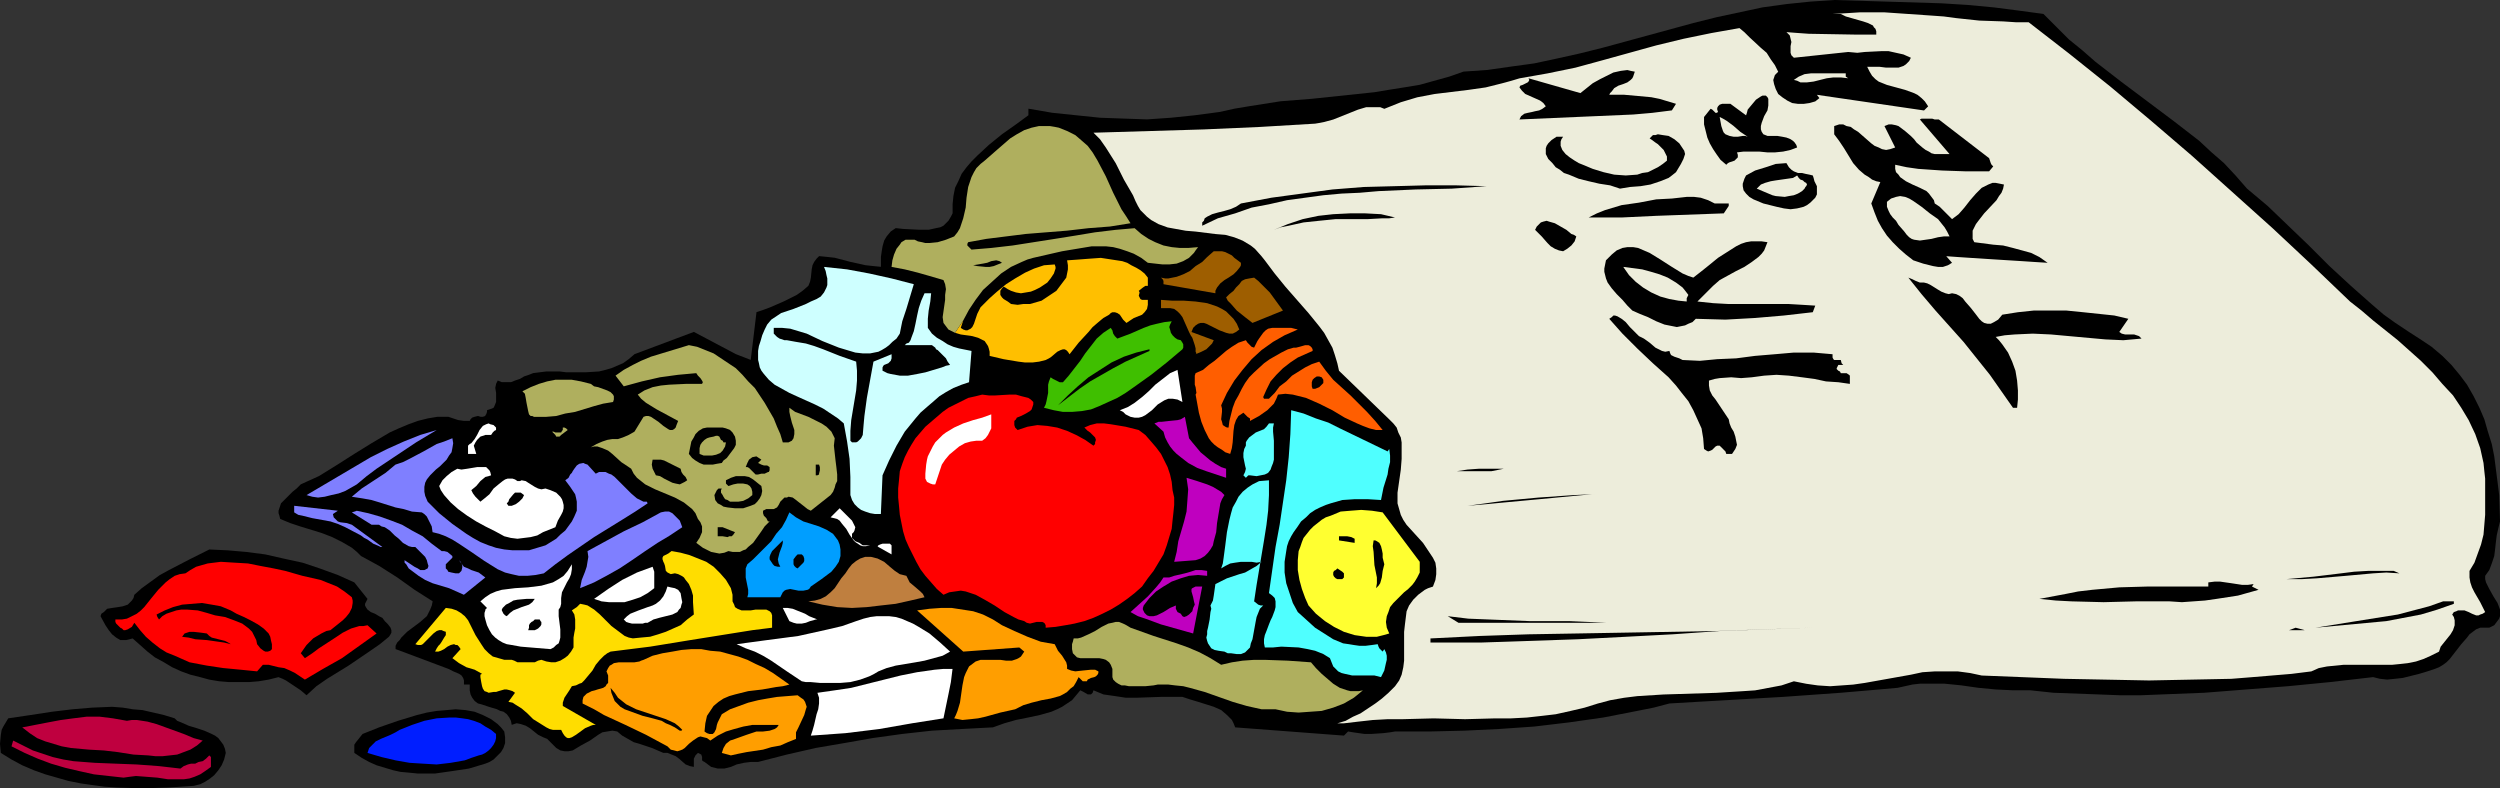 <?xml version="1.0" encoding="UTF-8" standalone="no"?>
<svg
   version="1.0"
   width="129.724mm"
   height="40.907mm"
   id="svg102"
   sodipodi:docname="Candy Bag 1.wmf"
   xmlns:inkscape="http://www.inkscape.org/namespaces/inkscape"
   xmlns:sodipodi="http://sodipodi.sourceforge.net/DTD/sodipodi-0.dtd"
   xmlns="http://www.w3.org/2000/svg"
   xmlns:svg="http://www.w3.org/2000/svg">
  <rect width="100%" height="100%" fill="#333333" stroke="none"/>
  <sodipodi:namedview
     id="namedview102"
     pagecolor="#ffffff"
     bordercolor="#000000"
     borderopacity="0.25"
     inkscape:showpageshadow="2"
     inkscape:pageopacity="0.0"
     inkscape:pagecheckerboard="0"
     inkscape:deskcolor="#d1d1d1"
     inkscape:document-units="mm" />
  <defs
     id="defs1">
    <pattern
       id="WMFhbasepattern"
       patternUnits="userSpaceOnUse"
       width="6"
       height="6"
       x="0"
       y="0" />
  </defs>
  <path
     style="fill:#000000;fill-opacity:1;fill-rule:evenodd;stroke:none"
     d="m 400.768,2.746 2.586,2.585 2.424,2.423 2.586,2.1 2.586,2.262 5.01,3.877 10.342,7.755 5.01,3.877 2.424,2.262 2.424,2.1 2.262,2.423 2.262,2.585 4.04,3.393 4.04,3.877 4.04,3.877 4.04,4.039 4.202,3.877 4.202,3.716 2.262,1.939 2.262,1.616 2.424,1.616 2.262,1.454 2.424,1.616 2.101,1.777 1.778,1.777 1.616,1.939 1.454,1.939 1.293,2.262 1.131,2.262 0.97,2.262 0.646,2.262 0.808,2.585 0.485,2.423 0.646,5.008 0.323,2.585 0.162,5.17 -0.323,1.292 -0.323,1.454 -0.162,1.292 -0.162,1.454 -0.162,1.292 -0.485,1.454 -0.485,1.292 -0.808,1.131 v 0.646 l 0.162,0.646 0.646,1.292 0.808,1.454 0.808,1.292 0.485,1.292 v 0.646 0.646 l -0.162,0.485 -0.485,0.646 -0.485,0.646 -0.97,0.485 h -0.97 -0.808 l -0.808,0.323 -0.646,0.485 -0.646,0.485 -0.485,0.646 -1.131,1.292 -1.131,1.454 -1.131,1.454 -0.646,0.646 -0.646,0.485 -0.808,0.485 -0.808,0.323 -1.454,0.485 -1.616,0.485 -3.232,0.808 -1.454,0.162 -1.616,0.162 -1.454,-0.162 -1.293,-0.323 -8.403,0.969 -8.242,0.808 -8.242,0.646 -8.242,0.646 -8.242,0.323 -4.04,0.162 h -4.363 l -4.202,-0.162 -4.363,-0.162 -4.363,-0.162 -4.525,-0.485 h -3.394 l -3.394,-0.162 -3.394,-0.323 -3.394,-0.485 -3.232,-0.323 h -3.232 -1.616 l -1.454,0.162 -1.454,0.323 -1.454,0.323 -5.494,0.485 -5.656,0.485 -11.312,0.808 -5.656,0.323 -5.494,0.323 -5.656,0.323 -5.494,0.323 -3.07,0.808 -3.232,0.646 -6.626,1.292 -6.787,0.969 -6.787,0.808 -6.949,0.485 -6.787,0.323 -6.787,0.162 h -6.787 l -0.97,0.162 -1.293,0.162 -2.424,0.162 h -1.293 l -1.131,-0.162 -1.131,-0.162 -0.97,-0.162 -0.808,0.808 -21.331,-1.616 -0.323,-0.808 -0.323,-0.646 -0.485,-0.485 -0.485,-0.485 -1.131,-0.969 -1.454,-0.646 -3.07,-0.969 -1.616,-0.485 -1.454,-0.485 h -2.101 -2.101 l -4.686,0.162 h -2.262 l -2.101,-0.323 -2.262,-0.323 -1.939,-0.808 -0.162,0.485 -0.323,0.323 h -0.323 -0.323 l -0.808,-0.485 -0.646,-0.323 -0.808,0.969 -0.808,0.969 -0.97,0.646 -0.97,0.646 -0.97,0.485 -1.131,0.485 -2.262,0.646 -2.262,0.485 -2.424,0.485 -2.262,0.646 -2.262,0.808 -6.141,0.323 -5.818,0.323 -5.818,0.646 -5.818,0.808 -5.494,0.969 -5.656,0.969 -5.656,1.292 -5.656,1.454 h -0.646 -0.808 l -1.293,0.162 -1.454,0.323 -1.131,0.485 -1.293,0.323 h -1.293 l -0.646,-0.162 -0.646,-0.162 -0.646,-0.485 -0.646,-0.485 -0.323,-0.162 -0.162,-0.162 v -0.646 l -0.162,-0.485 -0.323,-0.162 -0.323,-0.162 -0.323,0.323 -0.162,0.162 -0.323,0.646 v 0.808 0.808 l -0.808,-0.162 -0.808,-0.323 -1.293,-1.131 -0.646,-0.485 -0.808,-0.323 -0.808,-0.323 h -0.808 l -1.131,-0.485 -1.131,-0.485 -2.424,-0.808 -1.131,-0.323 -1.131,-0.646 -1.131,-0.646 -0.97,-0.808 -0.97,-0.162 -0.97,0.162 -0.97,0.162 -0.808,0.485 -1.616,1.131 -1.778,0.969 -0.808,0.485 -0.808,0.485 -0.808,0.162 h -0.808 l -0.808,-0.162 -0.808,-0.485 -0.808,-0.808 -0.485,-0.485 -0.485,-0.485 -0.808,-0.323 -0.97,-0.485 -1.616,-1.292 -0.808,-0.485 -0.97,-0.323 -0.808,-0.162 -0.485,0.162 -0.485,0.162 -0.162,-0.808 -0.323,-0.646 -0.485,-0.646 -0.646,-0.485 -0.646,-0.162 -0.646,-0.323 -1.616,-0.485 -1.454,-0.485 -0.646,-0.162 -0.646,-0.485 -0.485,-0.646 -0.323,-0.646 -0.162,-0.808 v -1.131 h -1.131 v -0.808 l -0.162,-0.485 -0.323,-0.485 -0.485,-0.323 -1.131,-0.485 -0.97,-0.485 -10.342,-3.877 v -0.646 l 0.323,-0.646 0.485,-0.485 0.323,-0.485 1.131,-1.131 1.293,-0.969 1.293,-0.969 1.293,-1.131 0.323,-0.646 0.323,-0.646 0.323,-0.808 0.162,-0.808 -3.555,-2.262 -3.394,-2.423 -3.555,-2.262 -1.778,-0.969 -1.778,-0.969 -0.808,-0.808 -0.97,-0.808 -1.939,-1.131 -1.939,-0.969 -2.101,-0.808 -2.101,-0.646 -2.101,-0.646 -1.939,-0.646 -1.939,-0.808 -0.162,-0.646 -0.162,-0.485 v -0.485 l 0.162,-0.485 0.323,-0.969 0.808,-0.808 1.454,-1.454 0.808,-0.646 0.808,-0.808 1.778,-0.808 1.778,-0.808 3.394,-2.1 3.555,-2.262 3.394,-2.1 3.555,-2.1 1.778,-0.808 1.939,-0.808 1.778,-0.646 1.939,-0.485 1.939,-0.323 h 2.101 l 0.97,0.323 0.97,0.323 1.131,0.162 h 0.485 0.646 l 0.162,-0.323 0.323,-0.323 0.485,-0.162 0.646,-0.162 0.485,0.162 h 0.485 l 0.485,-0.162 v -0.162 l 0.162,-0.162 0.162,-0.485 v -0.323 l 0.485,-0.162 0.485,-0.162 0.323,-0.162 0.162,-0.323 0.323,-0.808 v -1.292 -0.485 l -0.162,-0.969 0.162,-0.808 0.162,-0.323 0.162,-0.323 0.808,0.323 h 0.808 0.97 l 0.808,-0.323 0.97,-0.323 0.808,-0.485 0.97,-0.323 0.808,-0.323 2.586,-0.323 h 2.586 l 1.293,0.162 h 1.293 2.586 l 2.586,-0.162 1.293,-0.323 1.131,-0.323 1.131,-0.485 1.131,-0.485 1.131,-0.808 1.131,-0.969 11.635,-4.362 5.494,2.908 2.747,1.454 2.909,1.131 1.131,-9.37 1.454,-0.485 1.293,-0.485 2.586,-1.131 1.293,-0.646 1.293,-0.646 1.131,-0.808 1.131,-0.969 0.323,-0.808 0.162,-0.808 0.162,-1.616 0.162,-0.808 0.323,-0.646 0.485,-0.646 0.485,-0.485 1.616,0.162 1.454,0.162 3.07,0.808 2.909,0.646 1.454,0.162 1.616,0.162 v -1.939 l 0.162,-1.131 0.162,-0.969 0.323,-1.131 0.485,-0.808 0.808,-0.969 0.97,-0.646 1.454,0.162 3.232,0.162 h 1.778 l 1.454,-0.323 0.808,-0.162 0.646,-0.323 0.485,-0.485 0.485,-0.485 0.485,-0.808 0.323,-0.646 v -1.777 l 0.162,-1.616 0.323,-1.616 0.646,-1.292 0.646,-1.454 0.97,-1.292 0.97,-1.131 1.131,-1.131 2.262,-2.1 2.586,-2.1 2.747,-1.939 2.424,-1.777 v -1.292 l 4.686,0.808 4.686,0.485 4.686,0.485 4.525,0.162 4.686,0.162 4.686,-0.323 4.686,-0.485 4.848,-0.646 2.909,-0.646 2.909,-0.485 6.141,-0.969 6.141,-0.485 6.141,-0.646 6.141,-0.646 2.909,-0.485 3.07,-0.485 2.909,-0.485 2.909,-0.808 2.909,-0.808 2.747,-0.969 4.686,-0.323 4.525,-0.646 4.686,-0.646 4.525,-0.969 4.363,-0.969 4.525,-1.131 8.888,-2.423 8.888,-2.423 4.525,-1.131 4.525,-0.969 4.525,-0.969 4.686,-0.646 4.686,-0.485 L 359.721,0 l 10.504,0.323 10.504,0.323 5.171,0.323 5.171,0.485 5.01,0.646 z"
     id="path1" />
  <path
     style="fill:#ededdb;fill-opacity:1;fill-rule:evenodd;stroke:none"
     d="m 397.859,4.362 7.918,6.139 8.08,6.462 8.08,6.785 7.918,6.785 7.918,7.109 7.918,7.109 7.595,7.109 7.595,7.27 2.262,1.777 2.262,1.939 4.848,3.877 4.525,4.039 2.262,2.262 1.939,2.262 2.101,2.262 1.616,2.423 1.454,2.423 1.293,2.746 0.97,2.746 0.323,1.454 0.323,1.454 0.162,1.616 0.162,1.454 v 1.616 1.616 1.939 1.939 l -0.162,1.939 -0.162,1.939 -0.485,1.939 -0.646,1.777 -0.646,1.777 -0.97,1.616 v 1.292 l 0.162,0.969 0.323,0.969 0.485,0.969 1.131,1.939 0.97,1.939 -0.485,0.323 -0.485,0.162 -0.323,0.162 h -0.485 l -0.808,-0.323 -0.646,-0.323 -0.808,-0.323 h -0.808 -0.485 l -0.323,0.162 -0.485,0.162 -0.323,0.485 0.323,0.485 0.162,0.646 v 0.485 0.485 l -0.323,0.969 -0.485,0.808 -0.646,0.808 -0.646,0.808 -0.646,0.808 -0.323,0.969 -1.616,0.808 -1.454,0.646 -1.454,0.485 -1.616,0.323 -1.454,0.162 -1.616,0.162 h -3.07 -1.616 -4.848 l -1.616,0.162 -1.616,0.162 -1.616,0.323 -1.454,0.646 -3.878,0.485 -3.878,0.323 -3.878,0.323 -4.04,0.323 -8.08,0.162 -8.08,0.162 -8.242,-0.162 -8.403,-0.162 -8.08,-0.323 -8.08,-0.323 -2.262,-0.485 -2.424,-0.323 h -2.262 -2.262 l -2.424,0.162 -2.262,0.485 -4.525,0.808 -4.525,0.808 -2.262,0.323 -2.262,0.162 -2.262,0.162 -2.424,-0.162 -2.262,-0.323 -2.424,-0.485 -2.424,0.808 -2.586,0.485 -2.586,0.485 -2.424,0.162 -5.171,0.323 -5.171,0.162 -5.171,0.162 -5.171,0.323 -2.586,0.323 -2.747,0.485 -2.424,0.646 -2.586,0.808 -2.747,0.646 -2.909,0.646 -2.747,0.323 -2.909,0.323 -3.07,0.162 h -3.07 l -5.979,0.162 -6.141,-0.162 -6.141,0.162 h -2.909 l -2.909,0.162 -2.909,0.323 -2.747,0.323 h -1.293 l 1.616,-0.485 1.454,-0.808 1.454,-0.646 1.454,-0.969 1.454,-0.969 1.293,-0.969 1.293,-1.131 1.293,-1.292 0.808,-1.131 0.485,-1.131 0.323,-1.454 0.162,-1.292 v -2.746 -2.908 l 0.162,-1.454 0.162,-1.292 0.162,-1.292 0.485,-1.131 0.808,-1.131 0.97,-0.969 0.646,-0.485 0.646,-0.485 0.646,-0.323 0.97,-0.323 0.485,-1.292 0.162,-1.131 v -1.131 l -0.162,-1.131 -0.485,-0.969 -0.646,-0.969 -1.293,-1.939 -1.616,-1.777 -1.616,-1.777 -0.646,-0.969 -0.485,-0.969 -0.323,-1.131 -0.323,-1.131 v -2.1 l 0.323,-2.262 0.323,-2.262 0.162,-2.1 v -2.1 -1.131 l -0.162,-0.969 -0.485,-0.969 -0.323,-0.969 -0.646,-0.808 -0.808,-0.808 -9.858,-9.532 -0.323,-1.454 -0.485,-1.616 -0.485,-1.454 -0.808,-1.454 -0.808,-1.454 -0.97,-1.292 -2.101,-2.585 -2.262,-2.585 -2.262,-2.585 -2.101,-2.585 -1.939,-2.585 -0.646,-0.808 -1.293,-1.454 -0.808,-0.646 -1.616,-0.969 -1.616,-0.646 -1.778,-0.485 -1.939,-0.162 -3.878,-0.485 -1.939,-0.162 -1.778,-0.323 -1.778,-0.323 -1.778,-0.646 -1.454,-0.808 -0.808,-0.646 -0.646,-0.646 -0.646,-0.646 -0.485,-0.808 -0.485,-0.969 -0.485,-1.131 -1.778,-3.07 -1.616,-3.231 -1.939,-3.07 -1.131,-1.616 -1.293,-1.292 10.827,-0.323 10.827,-0.323 10.989,-0.485 10.827,-0.646 0.97,-0.162 0.808,-0.162 1.778,-0.485 3.232,-1.292 1.616,-0.646 1.616,-0.485 h 0.97 0.808 0.97 l 0.808,0.323 1.616,-0.646 1.616,-0.646 3.232,-0.969 3.394,-0.646 6.626,-0.808 3.394,-0.485 3.232,-0.808 1.778,-0.485 1.616,-0.485 2.747,-0.485 2.747,-0.485 5.494,-1.131 5.333,-1.454 10.504,-2.908 5.333,-1.292 5.494,-1.131 2.747,-0.485 2.747,-0.485 0.97,0.808 0.97,0.969 2.262,2.1 1.131,0.969 0.808,1.292 0.808,1.131 0.646,1.292 -0.323,0.323 -0.323,0.323 -0.323,0.969 0.162,0.808 0.323,0.969 0.485,0.969 0.808,0.646 0.97,0.646 0.97,0.485 1.131,0.162 h 1.131 l 1.131,-0.162 1.131,-0.323 0.808,-0.646 -0.485,-0.646 21.008,3.07 0.808,-0.808 -0.646,-0.969 -0.646,-0.646 -0.808,-0.646 -0.646,-0.323 -1.778,-0.646 -1.778,-0.485 -1.778,-0.485 -0.808,-0.323 -0.808,-0.323 -0.646,-0.485 -0.646,-0.646 -0.485,-0.808 -0.485,-0.969 h 1.131 1.293 l 1.293,0.162 h 1.131 1.293 l 0.97,-0.323 0.485,-0.323 0.323,-0.323 0.323,-0.323 0.323,-0.646 -1.454,-0.646 -1.454,-0.323 -1.454,-0.323 h -1.454 l -3.232,0.162 -1.454,0.162 -1.778,-0.162 -10.666,1.131 -0.485,-0.485 -0.162,-0.485 V 9.693 9.047 l 0.162,-0.808 -0.162,-0.646 -0.162,-0.646 -0.323,-0.323 -0.323,-0.323 2.101,0.162 2.262,0.162 9.211,0.162 h 2.101 1.939 V 6.139 l -0.162,-0.485 -0.323,-0.323 -0.162,-0.323 -0.97,-0.485 -0.97,-0.323 -1.131,-0.323 -1.131,-0.323 -1.131,-0.323 -0.97,-0.485 h -1.616 l 2.747,-0.162 2.586,-0.162 h 2.424 2.424 l 4.686,0.323 4.686,0.323 2.262,0.162 2.424,0.323 4.525,0.485 4.686,0.162 2.424,0.162 z"
     id="path2" />
  <path
     style="fill:#000000;fill-opacity:1;fill-rule:evenodd;stroke:none"
     d="m 320.614,14.056 -0.162,0.485 -0.162,0.485 -0.162,0.323 -0.323,0.323 -0.646,0.485 -0.808,0.323 -0.97,0.323 -0.808,0.485 -0.485,0.646 -0.323,0.323 -0.162,0.323 h 2.909 l 1.778,0.162 1.778,0.162 1.778,0.162 1.616,0.323 1.616,0.485 1.616,0.485 -0.808,1.292 -3.878,0.485 -3.717,0.323 -7.434,0.323 -7.434,0.323 -3.717,0.162 -3.717,0.162 0.323,-0.646 0.646,-0.485 0.646,-0.162 0.808,-0.162 0.646,-0.162 0.808,-0.162 0.646,-0.323 0.646,-0.485 -0.485,-0.646 -0.646,-0.485 -1.454,-0.646 -1.454,-0.646 -0.646,-0.646 -0.485,-0.646 0.162,-0.323 0.485,-0.162 0.646,-0.323 0.323,-0.162 0.162,-0.162 0.162,-0.323 -0.162,-0.323 10.181,2.908 2.424,-1.939 1.454,-0.808 1.293,-0.646 1.293,-0.646 1.454,-0.323 1.293,-0.162 0.646,0.162 z"
     id="path3" />
  <path
     style="fill:#ededdb;fill-opacity:1;fill-rule:evenodd;stroke:none"
     d="m 361.984,14.379 v 0.323 0.323 l 0.485,0.323 -1.454,-0.162 h -1.454 l -1.293,0.162 -1.293,0.323 -1.293,0.323 -1.293,0.162 h -1.293 l -0.646,-0.323 -0.646,-0.162 0.485,-0.323 0.485,-0.323 1.131,-0.485 1.293,-0.162 h 1.293 2.747 1.454 z"
     id="path4" />
  <path
     style="fill:#000000;fill-opacity:1;fill-rule:evenodd;stroke:none"
     d="m 346.632,21.649 -0.646,1.131 -0.485,1.292 -0.162,0.646 v 0.646 l 0.162,0.485 0.323,0.485 0.808,0.323 h 0.97 0.97 l 0.97,0.162 0.808,0.162 0.808,0.323 0.485,0.323 0.323,0.323 0.323,0.485 0.162,0.485 -1.293,0.485 -1.454,0.323 -1.616,0.162 h -1.454 l -1.616,-0.162 h -3.07 l -1.293,0.162 0.162,0.485 v 0.485 l -0.323,0.323 -0.323,0.323 -0.97,0.323 -0.323,0.162 -0.323,0.323 -1.131,-0.969 -0.808,-1.131 -0.646,-0.969 -0.646,-1.131 -0.485,-1.131 -0.323,-1.292 -0.323,-1.292 v -1.454 l 1.293,-1.616 0.323,0.162 0.323,0.323 0.323,0.323 h 0.162 l 0.323,-0.162 -0.162,-0.485 v -0.323 l 0.162,-0.323 0.323,-0.323 0.485,-0.162 h 0.485 1.131 l 3.07,2.262 0.162,-0.485 0.162,-0.646 0.808,-0.969 0.808,-0.969 0.97,-0.646 0.323,-0.162 h 0.323 0.323 l 0.323,0.323 0.162,0.323 v 0.485 0.808 z"
     id="path5" />
  <path
     style="fill:#ededdb;fill-opacity:1;fill-rule:evenodd;stroke:none"
     d="m 342.753,26.819 -0.485,-0.162 h -0.485 l -0.97,0.162 h -0.808 l -0.808,-0.162 -0.808,-0.323 -0.323,-0.323 -0.162,-0.323 -0.162,-0.485 -0.162,-0.485 -0.323,-1.777 0.646,0.323 0.808,0.485 1.293,0.969 1.293,1.131 z"
     id="path6" />
  <path
     style="fill:#000000;fill-opacity:1;fill-rule:evenodd;stroke:none"
     d="m 390.102,31.019 0.162,0.485 0.162,0.485 0.162,0.323 0.323,0.323 -0.808,0.969 h -4.525 l -4.686,-0.162 -4.686,-0.323 -2.262,-0.323 -2.262,-0.485 v 0.808 l 0.162,0.646 0.485,0.485 0.323,0.485 1.131,0.808 1.293,0.646 1.454,0.646 1.293,0.646 0.485,0.485 0.485,0.646 0.485,0.646 0.162,0.646 0.97,0.646 0.808,0.808 0.808,0.808 0.808,0.808 1.293,-0.969 1.131,-1.292 1.131,-1.454 1.131,-1.292 1.131,-1.131 0.646,-0.323 0.646,-0.323 0.808,-0.323 h 0.646 l 0.808,0.162 0.808,0.162 -0.162,0.808 -0.323,0.808 -0.485,0.646 -0.485,0.808 -2.424,2.585 -1.131,1.454 -0.485,0.646 -0.323,0.646 -0.323,0.646 v 0.808 0.808 l 0.323,0.646 3.717,0.485 1.939,0.162 1.939,0.485 1.778,0.485 1.778,0.485 1.616,0.808 1.616,1.131 -2.586,-0.162 -2.424,-0.162 -5.171,-0.323 -5.01,-0.323 -2.424,-0.162 -2.262,-0.162 1.131,1.292 -0.808,0.485 -0.97,0.323 h -0.97 l -0.97,-0.162 -1.939,-0.485 -1.939,-0.646 -1.454,-1.131 -1.293,-1.131 -1.293,-1.292 -1.131,-1.292 -0.97,-1.454 -0.808,-1.454 -0.646,-1.616 -0.646,-1.777 1.778,-4.2 -0.808,-0.162 -0.808,-0.323 -0.646,-0.485 -0.808,-0.485 -1.131,-0.969 -1.131,-1.292 -1.778,-2.908 -0.97,-1.454 -0.97,-1.292 v -1.616 l 0.97,-0.323 h 0.808 l 0.646,0.323 0.808,0.162 0.646,0.485 0.808,0.485 1.293,1.131 1.293,1.131 0.646,0.485 0.808,0.323 0.646,0.323 0.808,0.162 0.808,-0.162 0.97,-0.323 -2.101,-4.2 0.808,-0.323 h 0.646 l 0.808,0.162 0.485,0.162 0.646,0.485 0.646,0.485 1.131,0.969 0.646,0.646 0.485,0.646 1.131,0.969 0.646,0.485 0.646,0.323 0.485,0.323 0.646,0.162 h 2.909 l -5.818,-6.785 0.323,-0.162 h 0.485 1.131 0.485 l 0.485,0.162 h 0.485 0.323 z"
     id="path7" />
  <path
     style="fill:#ffbf00;fill-opacity:1;fill-rule:evenodd;stroke:none"
     d="m 188.91,62.846 -0.485,1.454 0.485,0.323 0.485,0.162 h 0.323 l 0.323,-0.162 0.323,-0.162 0.323,-0.323 0.323,-0.646 0.323,-0.969 0.323,-0.969 0.485,-0.969 0.162,-0.323 0.323,-0.323 1.454,-1.454 1.454,-1.292 1.778,-1.454 1.778,-1.131 1.939,-1.131 1.778,-0.808 1.939,-0.646 2.101,-0.162 0.162,0.485 v 0.323 l -0.162,0.485 -0.162,0.485 -0.646,0.969 -0.646,0.808 -1.454,0.969 -0.97,0.485 -0.808,0.323 -0.97,0.162 -0.97,0.162 -0.97,-0.162 -0.97,-0.323 -0.646,-0.323 -0.485,-0.323 -0.323,-0.162 -0.162,0.162 -0.162,0.162 -0.323,0.485 v 0.485 0.323 l 0.323,0.485 0.323,0.323 0.808,0.485 0.646,0.485 1.293,0.162 1.131,-0.162 h 1.293 l 1.131,-0.323 1.131,-0.323 0.97,-0.646 0.97,-0.646 0.97,-0.646 0.97,-1.292 0.97,-1.292 0.162,-0.808 0.162,-0.808 v -0.808 l -0.162,-0.969 2.262,-0.162 2.101,-0.162 2.262,-0.162 2.101,0.323 2.101,0.323 0.97,0.323 0.808,0.485 0.97,0.485 0.808,0.485 0.808,0.646 0.646,0.808 v 1.616 h -0.485 l -0.485,0.323 -0.808,0.646 0.162,0.323 -0.162,0.646 0.162,0.323 0.162,0.323 0.323,0.162 h 1.131 v 0.969 l -0.162,0.808 -0.485,0.646 -0.485,0.485 -1.616,0.646 -1.454,0.969 -0.323,-0.323 -0.323,-0.323 -0.323,-0.485 -0.323,-0.485 -0.485,-0.323 -0.485,-0.162 h -0.485 l -0.323,0.162 -0.323,0.323 -1.131,0.646 -0.97,0.808 -1.131,0.969 -0.808,0.969 -1.939,2.1 -1.778,2.262 -0.323,-0.485 -0.323,-0.323 -0.323,-0.162 h -0.323 l -0.485,0.162 -0.646,0.323 -1.131,0.969 -0.485,0.323 -0.646,0.323 -1.293,0.323 -1.293,0.162 h -1.454 l -1.293,-0.162 -2.909,-0.485 -2.747,-0.646 v -0.808 l -0.162,-0.646 -0.162,-0.485 -0.323,-0.485 -0.323,-0.485 -0.323,-0.162 -0.97,-0.485 -1.131,-0.323 -1.131,-0.162 -1.131,-0.162 -1.131,-0.323 z"
     id="path8" />
  <path
     style="fill:#afaf5e;fill-opacity:1;fill-rule:evenodd;stroke:none"
     d="m 187.294,65.269 -0.646,-0.323 -0.646,-0.323 -0.485,-0.646 -0.485,-0.646 -0.162,-1.131 0.162,-1.131 0.323,-2.262 v -0.969 l 0.162,-1.131 -0.162,-0.969 -0.323,-0.808 -2.747,-0.808 -2.262,-0.646 -2.586,-0.646 -2.586,-0.485 0.162,-1.292 0.323,-1.131 0.485,-1.131 0.646,-0.808 0.323,-0.485 0.808,-0.485 h 0.646 0.485 0.646 l 0.646,0.323 0.808,0.162 0.646,0.162 h 0.808 l 1.616,-0.162 1.616,-0.485 1.616,-0.646 0.646,-0.808 0.485,-0.808 0.323,-0.969 0.323,-0.969 0.485,-2.1 0.162,-1.939 0.323,-2.1 0.323,-0.969 0.323,-0.969 0.485,-0.969 0.485,-0.808 0.808,-0.808 0.808,-0.646 2.586,-2.262 2.424,-2.1 1.293,-0.808 1.454,-0.808 1.454,-0.485 1.454,-0.323 h 2.101 l 0.97,0.162 0.808,0.162 1.616,0.646 1.616,0.808 1.131,0.969 1.293,1.131 0.97,1.292 0.97,1.616 1.616,3.07 1.454,3.231 1.616,3.231 0.97,1.454 0.808,1.292 -4.04,0.646 -4.202,0.323 -4.202,0.485 -4.04,0.323 -4.04,0.323 -3.878,0.485 -3.878,0.485 -3.555,0.646 -0.162,0.323 v 0.323 l 0.162,0.162 0.323,0.323 0.323,0.323 3.878,-0.323 4.202,-0.485 8.242,-1.292 4.04,-0.646 3.878,-0.646 4.04,-0.485 3.717,-0.323 1.293,1.131 1.454,0.969 1.293,0.646 1.616,0.646 1.616,0.323 1.616,0.162 h 1.616 l 1.939,-0.162 -0.485,0.646 -0.323,0.485 -0.97,0.969 -1.131,0.646 -1.293,0.485 -1.454,0.162 h -1.293 l -1.454,-0.162 -1.454,-0.162 -1.293,-0.969 -1.454,-0.808 -1.293,-0.485 -1.454,-0.485 -1.293,-0.323 -1.454,-0.162 h -1.293 -1.454 l -2.909,0.485 -2.909,0.485 -5.656,1.292 -1.131,0.323 -1.131,0.485 -2.101,0.969 -1.939,1.292 -1.778,1.616 -1.778,1.616 -1.454,1.939 -1.293,1.939 -1.131,2.1 z"
     id="path9" />
  <path
     style="fill:#000000;fill-opacity:1;fill-rule:evenodd;stroke:none"
     d="m 330.472,30.211 -0.323,0.969 -0.485,0.969 -0.485,0.808 -0.485,0.808 -0.808,0.646 -0.646,0.485 -0.808,0.323 -0.808,0.323 -1.939,0.646 -1.939,0.323 -2.101,0.162 -1.939,0.323 -1.939,-0.646 -2.101,-0.323 -2.101,-0.485 -1.939,-0.485 -1.939,-0.808 -0.97,-0.323 -0.808,-0.646 -0.808,-0.485 -0.646,-0.808 -0.808,-0.808 -0.485,-0.969 v -0.646 -0.485 l 0.162,-0.485 0.323,-0.485 0.646,-0.646 0.485,-0.323 0.485,-0.323 h 1.293 l -0.323,0.485 -0.162,0.485 v 0.485 0.323 l 0.323,0.808 0.646,0.808 0.808,0.646 0.97,0.646 0.808,0.485 0.808,0.323 1.939,0.808 2.101,0.646 2.101,0.485 2.262,0.162 2.262,-0.162 0.97,-0.323 1.131,-0.162 0.97,-0.485 0.97,-0.485 0.97,-0.646 0.808,-0.646 v -0.808 l -0.323,-0.646 -0.323,-0.646 -0.485,-0.485 -0.646,-0.646 -0.485,-0.323 -0.646,-0.485 -0.485,-0.323 0.323,-0.323 0.323,-0.323 h 0.485 l 0.485,-0.162 0.97,0.162 1.131,0.162 1.131,0.646 0.97,0.808 0.646,0.969 0.323,0.485 z"
     id="path10" />
  <path
     style="fill:#000000;fill-opacity:1;fill-rule:evenodd;stroke:none"
     d="m 355.52,34.412 0.162,0.485 0.162,0.646 0.485,0.969 v 0.485 0.646 0.485 l -0.323,0.646 -0.485,0.485 -0.485,0.485 -0.646,0.485 -0.646,0.323 -1.293,0.323 -1.293,0.162 -1.293,-0.162 -1.454,-0.323 -2.586,-0.646 -1.939,-0.808 -0.808,-0.485 -0.646,-0.646 -0.485,-0.646 -0.162,-0.808 v -0.485 l 0.162,-0.485 0.162,-0.485 0.323,-0.646 1.778,-0.969 2.101,-0.646 1.939,-0.646 2.101,-0.162 0.485,0.808 0.485,0.485 0.485,0.323 0.808,0.323 h 0.808 l 0.646,0.162 0.808,0.162 z"
     id="path11" />
  <path
     style="fill:#ededdb;fill-opacity:1;fill-rule:evenodd;stroke:none"
     d="m 353.904,36.997 -0.485,0.485 -0.808,0.485 -0.808,0.323 -0.97,0.162 -0.808,0.162 -1.778,-0.162 -0.646,-0.162 -3.07,-1.292 0.808,-0.808 0.808,-0.323 1.131,-0.323 0.97,-0.162 2.262,-0.323 1.131,-0.162 0.808,-0.485 0.323,0.485 0.323,0.323 0.485,0.162 0.323,0.323 0.323,0.162 0.162,0.323 -0.162,0.323 -0.162,0.162 z"
     id="path12" />
  <path
     style="fill:#000000;fill-opacity:1;fill-rule:evenodd;stroke:none"
     d="m 291.526,36.512 -6.787,0.485 -7.11,0.162 -7.272,0.323 -3.717,0.323 -3.555,0.162 -3.555,0.323 -3.555,0.485 -3.555,0.485 -3.555,0.808 -3.394,0.646 -3.232,1.131 -3.394,0.969 -3.07,1.454 v -0.646 l 0.323,-0.323 0.162,-0.485 0.485,-0.323 0.97,-0.485 1.131,-0.323 1.293,-0.323 1.131,-0.323 1.131,-0.485 0.97,-0.646 5.979,-1.131 5.979,-0.808 5.979,-0.808 6.141,-0.485 6.141,-0.162 5.979,-0.162 h 5.979 z"
     id="path13" />
  <path
     style="fill:#ededdb;fill-opacity:1;fill-rule:evenodd;stroke:none"
     d="m 382.345,46.367 h -1.131 l -1.131,0.162 -1.293,0.323 -1.131,0.162 -1.131,0.162 -1.131,-0.162 -0.485,-0.162 -0.485,-0.323 -0.485,-0.485 -0.485,-0.646 -1.131,-1.292 -0.485,-0.808 -0.646,-0.646 -0.485,-0.646 -0.323,-0.646 -0.323,-0.808 v -0.969 l 0.808,-0.646 0.97,-0.323 0.808,-0.162 0.97,0.162 0.808,0.323 0.808,0.485 1.616,1.131 1.616,1.292 1.616,1.131 0.646,0.808 0.646,0.808 0.485,0.808 z"
     id="path14" />
  <path
     style="fill:#000000;fill-opacity:1;fill-rule:evenodd;stroke:none"
     d="m 339.036,39.905 v 0.485 l -0.323,0.485 -0.323,0.485 -0.323,0.485 -13.251,0.485 -6.787,0.323 h -6.464 l 1.616,-0.808 1.616,-0.646 1.616,-0.485 1.616,-0.485 3.394,-0.485 3.394,-0.646 3.07,-0.162 2.909,-0.323 h 1.454 l 1.293,0.162 1.454,0.485 1.293,0.646 z"
     id="path15" />
  <path
     style="fill:#000000;fill-opacity:1;fill-rule:evenodd;stroke:none"
     d="m 273.588,42.651 -1.131,0.162 h -1.293 l -2.909,0.162 h -3.07 -3.232 l -3.232,0.323 -3.07,0.323 -2.909,0.646 -1.616,0.323 -1.293,0.485 2.747,-1.131 2.909,-0.969 3.07,-0.646 2.909,-0.323 3.232,-0.162 h 3.07 l 3.07,0.162 z"
     id="path16" />
  <path
     style="fill:#000000;fill-opacity:1;fill-rule:evenodd;stroke:none"
     d="m 309.14,46.367 -0.162,0.485 -0.162,0.485 -0.646,0.808 -0.808,0.646 -0.808,0.485 -0.808,-0.162 -0.808,-0.323 -0.808,-0.485 -0.646,-0.646 -1.131,-1.292 -1.293,-1.292 0.323,-0.646 0.485,-0.485 0.323,-0.323 0.485,-0.162 0.646,-0.162 0.485,0.162 1.131,0.323 1.131,0.646 1.131,0.646 0.97,0.808 0.485,0.162 z"
     id="path17" />
  <path
     style="fill:#000000;fill-opacity:1;fill-rule:evenodd;stroke:none"
     d="m 346.632,47.498 -0.323,0.808 -0.323,0.808 -0.485,0.646 -0.646,0.646 -1.293,0.969 -1.454,0.969 -1.616,0.808 -3.232,1.777 -1.293,1.131 -3.07,3.07 3.07,0.323 2.909,0.162 h 5.979 5.818 l 2.747,0.162 2.586,0.162 -0.485,1.292 -5.656,0.646 -5.656,0.485 -5.818,0.323 -5.818,-0.162 -0.646,0.646 -0.808,0.323 -0.646,0.323 -0.808,0.162 -0.808,0.162 -0.808,-0.162 -1.616,-0.323 -1.616,-0.646 -1.616,-0.808 -1.616,-0.646 -1.454,-0.646 -0.97,-0.969 -0.97,-1.131 -1.131,-1.131 -0.97,-1.131 -0.808,-1.131 -0.323,-0.808 -0.162,-0.646 -0.162,-0.646 V 52.668 l 0.162,-0.808 0.162,-0.808 0.485,-0.485 0.646,-0.646 0.97,-0.808 1.131,-0.485 0.97,-0.162 h 1.131 l 0.97,0.162 1.131,0.485 1.131,0.485 2.101,1.292 2.262,1.454 2.101,1.292 1.131,0.485 0.97,0.323 1.454,-1.131 1.616,-1.292 1.778,-1.454 1.778,-1.131 1.778,-1.131 0.97,-0.485 0.97,-0.323 0.97,-0.162 h 1.131 0.97 z"
     id="path18" />
  <path
     style="fill:#9e5e00;fill-opacity:1;fill-rule:evenodd;stroke:none"
     d="m 243.369,51.537 v 0.485 l -0.162,0.323 -0.646,0.808 -0.646,0.646 -0.97,0.646 -0.808,0.485 -0.808,0.646 -0.646,0.808 -0.323,0.646 v 0.485 l -10.181,-1.777 v -0.646 l -0.162,-0.323 -0.323,-0.323 0.808,0.162 h 0.646 l 1.616,-0.323 1.293,-0.485 1.293,-0.646 1.131,-0.969 1.293,-0.808 0.97,-0.969 1.293,-1.131 h 0.808 0.808 l 0.646,0.162 0.646,0.323 0.646,0.323 0.485,0.485 z"
     id="path19" />
  <path
     style="fill:#000000;fill-opacity:1;fill-rule:evenodd;stroke:none"
     d="m 196.505,51.537 -0.808,0.323 -0.808,0.323 -0.808,0.162 h -0.808 l -1.616,-0.162 -1.616,-0.323 0.808,0.162 0.97,-0.162 1.778,-0.323 0.808,-0.323 0.97,-0.162 0.646,0.162 z"
     id="path20" />
  <path
     style="fill:#ceffff;fill-opacity:1;fill-rule:evenodd;stroke:none"
     d="m 179.214,55.737 -1.454,4.847 -0.808,2.423 -0.485,2.423 -0.646,0.969 -0.808,0.646 -0.646,0.646 -0.646,0.485 -0.808,0.485 -0.646,0.323 -1.616,0.323 h -1.454 l -1.454,-0.162 -1.616,-0.485 -1.616,-0.485 -3.232,-1.292 -3.07,-1.454 -1.616,-0.485 -1.616,-0.485 -1.616,-0.162 h -1.616 v 0.646 0.485 l 0.323,0.323 0.323,0.323 0.485,0.323 0.485,0.162 0.485,0.162 h 0.485 l 1.778,0.323 1.939,0.323 1.616,0.485 1.778,0.646 3.232,1.292 3.232,1.131 0.162,1.777 v 1.939 l -0.162,1.939 -0.323,1.939 -0.646,3.877 -0.162,2.1 v 1.939 l 0.323,0.323 h 0.323 0.485 l 0.323,-0.162 0.646,-0.646 0.162,-0.323 0.162,-0.323 0.162,-1.939 0.162,-1.777 0.485,-3.554 0.646,-3.554 0.646,-3.554 3.555,-1.454 v 0.808 l -0.162,0.485 -0.485,0.485 -0.808,0.323 -0.162,0.162 -0.162,0.323 v 0.646 l 0.97,0.485 0.646,0.162 1.778,0.323 h 1.616 l 1.778,-0.323 1.616,-0.323 1.616,-0.485 1.616,-0.485 0.808,-0.323 0.808,-0.162 -0.485,-0.646 -0.323,-0.646 -0.808,-0.808 -0.808,-0.808 -0.323,-0.162 -0.162,-0.323 -0.646,-0.485 h -5.333 l 0.323,-0.323 0.485,-0.162 0.323,-0.485 0.162,-0.485 0.485,-1.292 0.323,-1.454 0.323,-1.616 0.323,-1.454 0.485,-1.454 0.646,-1.454 h 1.293 l -0.162,1.616 -0.323,1.777 -0.162,1.616 v 1.777 l 0.808,1.131 0.97,0.808 1.131,0.646 0.97,0.646 1.131,0.485 1.131,0.323 2.424,0.485 -0.485,6.139 -1.454,0.485 -1.616,0.646 -1.454,0.808 -1.293,0.808 -1.293,1.131 -1.131,0.969 -1.293,1.131 -0.97,1.131 -2.101,2.585 -1.616,2.746 -1.454,2.908 -1.293,2.908 -0.323,7.593 h -1.131 l -0.97,-0.162 -0.97,-0.323 -0.808,-0.323 -0.646,-0.485 -0.646,-0.646 -0.485,-0.808 -0.323,-0.969 v -3.554 l -0.162,-3.554 -0.485,-3.393 -0.646,-3.554 -1.131,-0.969 -1.454,-0.969 -1.454,-0.969 -1.616,-0.808 -3.232,-1.454 -1.778,-0.808 -1.454,-0.808 -1.454,-0.808 -1.131,-0.969 -0.97,-1.131 -0.485,-0.646 -0.323,-0.646 -0.162,-0.808 -0.162,-0.646 V 69.793 68.824 l 0.162,-0.969 0.323,-0.969 0.323,-1.131 0.485,-1.131 0.485,-0.969 0.808,-0.969 0.97,-0.646 0.97,-0.646 2.424,-0.808 2.424,-0.969 0.97,-0.485 1.131,-0.485 0.808,-0.485 0.646,-0.808 0.485,-0.969 0.162,-0.485 v -0.646 -0.646 l -0.162,-0.646 -0.162,-0.808 -0.323,-0.808 4.525,0.485 4.363,0.808 4.363,0.969 z"
     id="path21" />
  <path
     style="fill:#ededdb;fill-opacity:1;fill-rule:evenodd;stroke:none"
     d="m 331.118,57.838 -0.162,0.323 -0.162,0.323 v 0.646 l -1.616,-0.162 -1.778,-0.323 -1.778,-0.485 -1.778,-0.808 -1.616,-0.969 -1.454,-1.131 -1.293,-1.292 -1.131,-1.616 3.717,0.485 1.778,0.485 1.616,0.485 1.616,0.646 1.616,0.969 1.293,0.969 0.646,0.808 z"
     id="path22" />
  <path
     style="fill:#9e5e00;fill-opacity:1;fill-rule:evenodd;stroke:none"
     d="m 251.611,60.907 -5.979,2.423 -1.454,-1.131 -1.616,-1.292 -1.131,-1.292 -0.646,-0.646 -0.323,-0.646 0.646,-0.646 0.808,-0.646 0.485,-0.646 0.646,-0.646 0.485,-0.646 0.646,-0.323 0.808,-0.162 0.97,-0.162 0.808,0.646 0.808,0.808 1.454,1.454 1.293,1.777 z"
     id="path23" />
  <path
     style="fill:#000000;fill-opacity:1;fill-rule:evenodd;stroke:none"
     d="m 377.336,55.414 0.646,0.162 0.646,0.323 1.293,0.808 0.808,0.485 0.808,0.323 0.646,0.162 0.646,-0.162 0.808,0.162 0.646,0.323 0.646,0.485 0.485,0.646 1.131,1.292 1.131,1.454 0.485,0.646 0.485,0.485 0.485,0.323 0.646,0.162 h 0.646 l 0.646,-0.323 0.808,-0.485 0.808,-0.969 3.07,-0.485 3.07,-0.323 h 3.232 3.232 l 3.232,0.323 3.07,0.323 3.07,0.323 2.747,0.646 -1.778,2.585 0.485,0.323 0.646,0.162 h 1.778 l 0.485,0.162 0.485,0.162 0.485,0.485 -1.778,0.162 -1.778,0.162 -3.555,-0.162 -7.11,-0.646 -3.555,-0.323 -3.555,-0.162 -3.555,0.162 -1.939,0.162 -1.778,0.323 0.646,0.646 0.646,0.808 1.131,1.616 0.808,1.777 0.646,1.777 0.323,1.939 0.162,1.939 v 1.777 l -0.162,1.616 h -0.808 l -2.262,-3.231 -2.262,-3.231 -2.586,-3.231 -2.586,-3.231 -2.747,-3.07 -2.747,-3.07 -2.747,-3.231 -2.586,-3.231 0.808,0.323 0.646,0.323 0.808,0.323 z"
     id="path24" />
  <path
     style="fill:#9e5e00;fill-opacity:1;fill-rule:evenodd;stroke:none"
     d="m 243.046,64.623 -0.646,0.485 -0.646,0.323 h -0.646 l -0.646,-0.162 -1.293,-0.485 -1.293,-0.646 -1.293,-0.646 -0.485,-0.162 h -0.646 l -0.485,0.162 -0.485,0.323 -0.485,0.485 -0.323,0.808 4.363,1.616 -0.323,0.646 -0.323,0.323 -0.808,0.808 -0.97,0.485 -1.131,0.485 0.162,-0.162 -0.162,-0.323 v -0.646 l -0.162,-0.646 -0.485,-1.454 -0.323,-0.485 -0.323,-0.646 -0.646,-1.454 -0.646,-1.454 -0.485,-0.646 -0.485,-0.485 -0.646,-0.485 -0.808,-0.162 h -1.778 v -1.616 l 2.262,0.162 h 2.262 l 2.262,0.162 2.262,0.323 1.939,0.646 0.97,0.485 0.808,0.485 0.646,0.646 0.808,0.808 0.646,0.969 z"
     id="path25" />
  <path
     style="fill:#000000;fill-opacity:1;fill-rule:evenodd;stroke:none"
     d="m 322.392,66.4 1.131,0.808 1.131,0.969 0.646,0.323 0.646,0.323 0.646,0.162 0.808,-0.162 0.162,0.485 0.162,0.323 0.323,0.162 0.323,0.162 0.97,0.323 0.323,0.162 0.323,0.162 3.394,0.162 3.394,-0.323 3.717,-0.162 3.717,-0.485 3.878,-0.323 3.717,-0.323 h 3.878 l 3.717,0.323 v 0.646 l 0.162,0.323 0.162,0.162 h 1.293 l 0.162,0.646 0.323,0.323 h -0.646 -0.323 l -0.162,0.323 -0.162,0.323 v 0.162 l 0.323,0.323 0.323,0.162 0.162,0.323 h 0.646 0.485 l 0.485,0.323 0.162,0.162 v 0.323 1.292 l -2.262,-0.323 -2.424,-0.162 -2.262,-0.485 -2.424,-0.323 -2.586,-0.323 -2.424,-0.162 -2.424,0.162 -2.424,0.323 -2.101,0.162 -1.939,-0.162 -2.262,0.162 -0.97,0.162 -1.131,0.323 v 0.969 l 0.162,0.969 0.485,0.969 0.646,0.808 1.293,1.939 1.293,1.939 0.162,0.808 0.323,0.808 0.485,0.808 0.323,0.969 0.162,0.808 0.162,0.808 -0.323,0.808 -0.323,0.485 -0.323,0.485 h -1.131 l -0.162,-0.485 -0.485,-0.485 -0.323,-0.323 -0.323,-0.323 h -0.485 l -0.323,0.162 -0.323,0.323 -0.323,0.323 -0.323,0.162 -0.485,0.162 -0.323,-0.162 -0.485,-0.323 -0.162,-2.1 -0.323,-1.939 -0.808,-1.777 -0.808,-1.777 -0.97,-1.777 -1.293,-1.616 -1.131,-1.454 -1.454,-1.616 -3.07,-2.746 -3.07,-2.908 -2.909,-2.908 -1.293,-1.454 -1.293,-1.454 0.485,-0.323 0.323,-0.323 h 0.323 l 0.485,0.162 0.808,0.485 0.808,0.646 0.808,0.969 0.97,0.969 0.808,0.808 z"
     id="path26" />
  <path
     style="fill:#3fbf00;fill-opacity:1;fill-rule:evenodd;stroke:none"
     d="m 229.795,63.008 -0.323,0.646 -0.162,0.485 0.162,0.485 0.162,0.646 0.323,0.485 0.485,0.485 0.485,0.323 0.646,0.162 0.323,0.485 0.162,0.323 v 0.646 l -0.162,0.323 -3.07,2.585 -3.07,2.423 -3.394,2.423 -1.616,1.131 -1.616,0.969 -1.778,0.808 -1.778,0.808 -1.616,0.646 -1.778,0.323 -1.939,0.162 h -1.778 l -1.778,-0.323 -1.939,-0.485 0.323,-0.646 0.162,-0.646 0.323,-1.616 v -1.616 l 0.162,-0.646 0.323,-0.808 0.485,0.323 0.646,0.323 0.646,0.323 h 0.162 0.485 l 1.131,-1.292 1.131,-1.454 1.131,-1.454 0.97,-1.454 1.131,-1.454 1.131,-1.454 1.293,-1.131 1.454,-0.969 0.323,0.485 0.162,0.646 0.323,0.485 0.485,0.485 2.586,-0.969 2.586,-1.131 1.293,-0.485 1.293,-0.323 1.454,-0.323 z"
     id="path27" />
  <path
     style="fill:#ff5e00;fill-opacity:1;fill-rule:evenodd;stroke:none"
     d="m 254.52,64.623 -2.586,1.131 -2.262,1.292 -2.262,1.616 -1.939,1.777 -1.778,2.1 -1.616,2.1 -1.454,2.423 -1.131,2.423 0.162,0.646 v 0.646 l -0.162,1.454 0.162,0.485 0.162,0.646 0.485,0.323 0.323,0.162 h 0.323 l 0.162,-1.292 0.323,-1.292 0.323,-1.292 0.485,-1.292 0.646,-1.131 0.646,-1.292 0.646,-1.131 0.808,-1.131 0.97,-0.969 1.939,-1.777 1.131,-0.808 1.131,-0.646 1.131,-0.646 1.293,-0.646 1.131,-0.323 h 0.485 l 0.646,-0.162 1.131,-0.323 h 0.646 l 0.323,0.162 0.323,0.323 0.162,0.323 v 0.323 l -1.454,0.646 -1.454,0.646 -1.454,0.969 -1.454,1.131 -1.293,1.292 -1.131,1.292 -0.808,1.616 -0.646,1.454 0.162,0.323 h 0.323 0.646 l 1.131,-1.131 0.97,-1.292 1.293,-0.969 1.131,-1.131 1.293,-0.808 1.293,-0.808 1.293,-0.646 1.454,-0.485 1.293,1.777 1.454,1.777 3.394,3.07 3.232,3.231 1.616,1.777 1.454,1.777 h -1.293 l -1.293,-0.323 -1.293,-0.485 -1.131,-0.485 -2.424,-1.131 -2.424,-1.454 -2.586,-1.292 -2.586,-1.131 -1.293,-0.323 -1.293,-0.323 -1.454,-0.162 -1.454,0.162 -0.323,0.808 -0.485,0.969 -0.646,0.646 -0.646,0.646 -1.616,1.131 -1.778,0.969 v -0.485 l -0.485,-0.323 -0.485,-0.485 -0.323,-0.323 -0.485,0.323 -0.485,0.323 -0.485,0.808 -0.323,0.969 -0.162,1.131 -0.162,2.262 -0.162,1.131 -0.323,1.131 -0.97,-0.323 -0.646,-0.485 -0.808,-0.485 -0.646,-0.485 -0.646,-0.646 -0.485,-0.646 -0.808,-1.616 -0.646,-1.616 -0.485,-1.777 -0.323,-1.777 -0.323,-1.777 0.162,-0.323 -0.162,-1.131 -0.162,-0.485 v -1.131 -0.646 l 0.162,-0.485 1.454,-0.646 1.131,-0.969 1.131,-0.808 2.262,-1.939 1.131,-0.808 1.293,-0.808 1.454,-0.485 0.323,0.485 0.485,0.485 0.323,0.323 0.485,0.162 0.646,-1.292 0.323,-0.485 0.808,-1.131 0.485,-0.485 0.485,-0.323 0.808,-0.162 h 1.131 1.454 1.131 l 0.646,0.162 z"
     id="path28" />
  <path
     style="fill:#afaf5e;fill-opacity:1;fill-rule:evenodd;stroke:none"
     d="m 153.52,86.756 h 0.646 0.485 l 0.646,-0.323 0.323,-0.485 0.162,-0.808 v -0.808 l -0.485,-1.454 -0.162,-0.646 -0.162,-0.646 -0.162,-0.808 v -0.808 l 1.131,0.808 2.586,0.969 1.293,0.646 1.293,0.646 0.97,0.646 0.97,0.969 0.323,0.646 0.323,0.646 -0.162,1.454 0.162,1.454 0.162,1.454 0.162,1.292 0.162,1.454 v 1.292 l -0.323,0.646 -0.162,0.646 -0.323,0.808 -0.485,0.646 -3.878,3.07 -0.646,-0.323 -0.808,-0.646 -1.454,-1.131 -0.646,-0.485 -0.808,-0.162 -0.323,0.162 h -0.485 l -0.323,0.323 -0.485,0.485 -0.323,0.646 -0.323,0.485 -0.323,0.162 -0.323,0.162 h -0.97 -0.485 l -0.646,0.323 v 0.323 0.162 l 0.162,0.485 0.485,0.485 0.323,0.646 h 0.323 l -0.97,0.969 -0.646,0.969 -0.808,1.131 -0.808,1.131 -0.97,0.808 -0.485,0.485 -0.485,0.162 -0.646,0.323 h -0.646 -0.808 l -0.808,-0.162 -0.808,0.323 -0.97,0.162 -0.808,-0.162 -0.808,-0.162 -1.616,-0.808 -1.293,-0.969 0.646,-0.969 0.485,-1.131 v -0.485 -0.646 l -0.323,-0.808 -0.485,-0.646 -0.485,-1.131 -0.646,-0.808 -0.808,-0.646 -0.808,-0.646 -1.778,-0.969 -3.878,-1.616 -1.939,-0.969 -0.808,-0.646 -0.808,-0.646 -0.646,-0.808 -0.485,-0.969 -0.97,-0.646 -0.97,-0.646 -1.778,-1.616 -0.808,-0.646 -1.131,-0.485 -0.97,-0.323 h -0.646 l -0.646,0.162 1.131,-0.646 1.131,-0.485 0.97,-0.323 0.97,-0.162 h 1.131 l 0.97,-0.323 1.131,-0.485 1.131,-0.646 1.778,-2.908 0.485,-0.162 h 0.485 l 0.485,0.162 0.485,0.323 0.97,0.646 0.97,0.808 0.97,0.646 0.323,0.162 h 0.485 l 0.323,-0.162 0.323,-0.323 0.162,-0.485 0.323,-0.808 -2.101,-1.131 -2.101,-1.131 -2.101,-1.292 -0.97,-0.808 -0.646,-0.808 1.293,-0.808 1.616,-0.646 1.616,-0.323 1.616,-0.162 3.394,-0.162 h 3.07 l 0.162,-0.323 -0.162,-0.323 -0.323,-0.485 -0.485,-0.485 -0.323,-0.485 -3.555,0.323 -3.555,0.485 -3.555,0.808 -3.555,0.969 -1.616,-2.1 1.616,-1.131 1.778,-0.969 1.616,-0.808 1.939,-0.808 3.717,-1.131 3.717,-1.131 1.616,0.323 1.616,0.646 1.616,0.646 1.454,0.969 1.454,0.969 1.454,0.969 1.293,1.292 1.131,1.292 1.293,1.292 0.97,1.454 0.97,1.454 1.778,3.07 0.646,1.616 0.646,1.454 z"
     id="path29" />
  <path
     style="fill:#000000;fill-opacity:1;fill-rule:evenodd;stroke:none"
     d="m 225.432,68.824 -4.686,2.1 -2.424,1.292 -2.262,1.292 -2.262,1.292 -2.101,1.454 -2.101,1.616 -2.101,1.616 1.939,-1.939 1.939,-1.777 2.101,-1.777 2.262,-1.454 2.262,-1.454 2.424,-1.131 2.424,-0.808 2.586,-0.646 z"
     id="path30" />
  <path
     style="fill:#ffffff;fill-opacity:1;fill-rule:evenodd;stroke:none"
     d="m 231.896,78.84 -0.97,-0.485 -0.97,-0.162 h -0.808 l -0.808,0.323 -1.293,0.808 -1.131,1.131 -1.293,0.969 -0.646,0.323 -0.646,0.162 h -0.808 l -0.808,-0.162 -0.97,-0.485 -0.485,-0.485 -0.646,-0.323 0.808,-0.323 0.808,-0.323 1.293,-0.808 1.454,-1.131 1.293,-1.131 1.293,-1.292 1.454,-1.131 1.454,-1.131 1.454,-0.646 z"
     id="path31" />
  <path
     style="fill:#000000;fill-opacity:1;fill-rule:evenodd;stroke:none"
     d="m 259.206,73.993 0.323,0.485 v 0.323 0.323 l -0.323,0.323 -0.485,0.485 -0.808,0.323 h -0.485 l -0.162,-0.485 v -0.323 -0.485 l 0.162,-0.485 0.323,-0.323 0.485,-0.323 h 0.485 z"
     id="path32" />
  <path
     style="fill:#afaf5e;fill-opacity:1;fill-rule:evenodd;stroke:none"
     d="m 120.23,78.84 -1.939,0.323 -1.778,0.485 -3.717,1.131 -1.939,0.323 -1.778,0.485 -1.939,0.162 h -1.939 -0.485 l -0.323,-0.162 h -0.323 l -0.323,-0.323 -0.162,-0.646 -0.162,-0.808 -0.162,-0.808 -0.162,-0.969 -0.162,-0.808 -0.485,-0.485 1.616,-0.808 1.616,-0.646 1.616,-0.485 1.616,-0.323 h 1.616 1.616 l 1.778,0.323 1.939,0.485 0.646,0.485 0.808,0.162 1.778,0.646 0.646,0.323 0.485,0.485 0.162,0.323 v 0.323 0.323 z"
     id="path33" />
  <path
     style="fill:#ff0000;fill-opacity:1;fill-rule:evenodd;stroke:none"
     d="m 202.646,78.84 v 0.485 l -0.162,0.485 -0.162,0.485 -0.323,0.323 -0.808,0.485 -0.97,0.485 -0.808,0.323 -0.162,0.323 -0.323,0.323 v 0.323 0.485 l 0.162,0.485 0.485,0.485 0.97,-0.323 0.97,-0.323 1.939,-0.323 1.939,0.162 1.939,0.323 1.939,0.646 1.778,0.808 1.778,0.969 1.616,1.131 0.323,-0.323 v -0.323 l 0.162,-0.485 -0.162,-0.485 -0.485,-0.485 -0.485,-0.485 -0.485,-0.323 -0.323,-0.323 -0.323,-0.323 1.131,-0.485 1.293,-0.323 h 1.454 l 1.293,0.162 2.909,0.485 1.293,0.323 1.293,0.323 1.293,0.969 1.131,1.292 0.97,1.131 0.97,1.292 0.646,1.292 0.646,1.292 0.485,1.454 0.323,1.454 0.162,1.616 0.323,1.454 v 1.454 l -0.162,1.616 -0.162,1.454 -0.162,1.616 -0.485,1.616 -0.485,1.616 -0.646,1.777 -0.97,1.616 -0.97,1.616 -1.131,1.454 -1.131,1.616 -1.454,1.292 -1.454,1.131 -1.616,1.131 -1.616,0.969 -1.616,0.808 -1.778,0.808 -1.778,0.646 -1.939,0.485 -1.778,0.323 -1.939,0.323 -1.939,0.162 v -0.485 l -0.162,-0.323 -0.162,-0.162 -0.323,-0.162 h -0.485 -0.646 l -1.293,0.323 -0.646,-0.162 -0.485,-0.323 -1.131,-0.323 -0.97,-0.485 -1.778,-0.969 -1.939,-1.292 -1.939,-1.131 -1.778,-0.969 -0.97,-0.323 -0.97,-0.323 -0.97,-0.162 -1.131,0.162 -1.131,0.162 -1.131,0.485 -1.293,-1.131 -1.131,-1.292 -1.131,-1.292 -0.97,-1.292 -0.808,-1.454 -1.454,-2.908 -0.646,-1.454 -0.485,-1.616 -0.323,-1.616 -0.323,-1.616 -0.162,-1.777 -0.162,-1.616 v -1.777 l 0.162,-1.616 0.162,-1.777 0.485,-1.454 0.485,-1.292 0.646,-1.292 0.646,-1.131 0.808,-1.292 0.97,-1.131 0.97,-1.131 1.131,-0.969 1.131,-0.969 1.131,-0.969 1.131,-0.808 1.293,-0.646 1.293,-0.646 1.293,-0.646 1.454,-0.323 1.293,-0.323 1.293,0.162 h 1.293 l 2.747,-0.162 h 1.293 l 1.131,0.323 1.293,0.323 0.485,0.323 z"
     id="path34" />
  <path
     style="fill:#4fffff;fill-opacity:1;fill-rule:evenodd;stroke:none"
     d="m 272.134,88.534 0.323,-0.485 0.162,1.292 v 1.292 l -0.323,1.292 -0.162,1.131 -0.808,2.585 -0.485,2.423 -2.586,-0.162 h -2.586 l -2.424,0.162 -2.262,0.646 -0.97,0.323 -1.131,0.485 -0.97,0.485 -0.97,0.646 -0.808,0.808 -0.97,0.808 -0.646,0.969 -0.808,1.131 -0.485,0.808 -0.485,0.969 -0.323,0.969 -0.162,0.969 -0.323,2.1 v 2.1 l 0.323,2.1 0.646,1.939 0.646,1.939 0.97,1.777 1.616,1.454 1.778,1.616 1.778,1.131 1.778,1.131 1.939,0.808 1.131,0.162 0.97,0.162 1.131,0.162 h 1.131 l 1.293,-0.162 1.131,-0.162 0.162,0.485 0.162,0.323 0.162,0.162 0.162,0.162 0.323,0.323 0.323,-0.485 0.323,0.646 0.162,0.646 v 0.808 l -0.162,0.646 -0.323,1.454 -0.646,1.292 -0.646,-0.162 -0.646,-0.162 h -1.293 -3.07 l -1.454,-0.323 -0.646,-0.162 -0.646,-0.323 -0.485,-0.485 -0.485,-0.485 -0.323,-0.808 -0.323,-0.808 -1.293,-0.808 -1.616,-0.646 -1.454,-0.323 -1.778,-0.323 -3.394,-0.162 -1.616,0.162 h -1.616 l -0.162,-0.808 v -0.808 l 0.162,-0.808 0.323,-0.808 0.485,-1.292 0.323,-0.808 0.323,-0.646 0.485,-1.292 0.162,-0.646 v -0.646 -0.485 l -0.162,-0.646 -0.485,-0.485 -0.646,-0.485 0.646,-4.524 0.646,-4.524 0.808,-4.362 0.646,-4.362 0.646,-4.362 0.485,-4.524 0.323,-4.524 0.162,-4.685 2.424,0.646 2.424,0.969 2.424,0.808 2.262,1.131 4.686,2.262 z"
     id="path35" />
  <path
     style="fill:#ffffff;fill-opacity:1;fill-rule:evenodd;stroke:none"
     d="m 194.405,81.264 v 0.646 0.646 1.454 l -0.323,0.646 -0.323,0.646 -0.485,0.646 -0.646,0.485 h -1.131 l -1.131,0.162 -1.131,0.323 -1.131,0.646 -0.97,0.808 -0.97,0.808 -0.808,0.969 -0.646,0.969 -1.293,3.877 h -0.485 l -0.485,-0.162 -0.323,-0.162 -0.323,-0.162 -0.323,-0.646 v -0.969 l 0.162,-1.777 0.162,-0.969 0.162,-0.646 0.485,-0.969 0.485,-0.969 0.485,-0.808 0.646,-0.646 0.808,-0.808 0.646,-0.485 1.616,-0.969 1.778,-0.808 1.939,-0.646 1.778,-0.485 z"
     id="path36" />
  <path
     style="fill:#bf00bf;fill-opacity:1;fill-rule:evenodd;stroke:none"
     d="m 233.189,85.949 0.646,0.808 0.808,0.969 0.808,0.969 0.97,0.808 0.97,0.808 0.97,0.646 1.131,0.646 0.97,0.323 v 1.777 l -3.878,-1.292 -1.778,-0.646 -1.778,-0.969 -1.454,-1.131 -0.808,-0.646 -0.646,-0.646 -0.646,-0.808 -0.485,-0.808 -0.485,-0.969 -0.323,-1.131 -1.778,-1.616 0.808,-0.323 h 0.646 l 1.454,-0.162 1.616,-0.162 0.646,-0.162 0.808,-0.485 z"
     id="path37" />
  <path
     style="fill:#ffffff;fill-opacity:1;fill-rule:evenodd;stroke:none"
     d="m 97.283,83.848 v 0.485 l -0.323,0.162 -0.323,0.323 -0.323,0.485 h -0.485 -0.646 l -0.485,0.162 -0.485,0.162 -0.323,0.323 -0.323,0.323 -0.323,0.485 -0.323,0.646 0.485,1.616 h -1.616 v -1.616 l 0.323,-0.323 0.323,-0.162 0.646,-0.808 0.485,-0.808 0.485,-0.969 0.646,-0.808 0.323,-0.162 0.323,-0.162 0.485,-0.162 0.323,0.162 0.646,0.162 z"
     id="path38" />
  <path
     style="fill:#5effff;fill-opacity:1;fill-rule:evenodd;stroke:none"
     d="m 249.833,83.041 -0.162,0.808 v 0.808 l 0.162,1.777 v 1.939 1.777 l -0.162,0.646 -0.323,0.808 -0.162,0.485 -0.485,0.646 -0.646,0.323 -0.808,0.162 -0.808,0.162 -1.293,-0.162 h -0.323 l -0.162,0.162 -0.323,0.323 -0.485,-0.485 0.323,-0.646 0.162,-0.646 -0.162,-0.646 -0.162,-0.808 -0.162,-0.808 v -0.808 l 0.162,-0.808 0.323,-0.646 v -0.646 l 0.162,-0.323 0.485,-0.646 0.646,-0.485 0.646,-0.485 0.808,-0.323 0.808,-0.323 0.485,-0.485 0.485,-0.646 z"
     id="path39" />
  <path
     style="fill:#7f7fff;fill-opacity:1;fill-rule:evenodd;stroke:none"
     d="m 85.648,84.333 -4.04,2.423 -3.878,2.585 -3.878,2.585 -1.939,1.454 -1.939,1.616 -1.131,0.646 -1.131,0.646 -1.293,0.485 -1.454,0.323 -1.293,0.323 -1.293,0.162 -1.131,-0.162 -1.131,-0.323 6.302,-3.716 6.302,-3.716 3.232,-1.616 3.232,-1.454 3.232,-1.292 z"
     id="path40" />
  <path
     style="fill:#afaf5e;fill-opacity:1;fill-rule:evenodd;stroke:none"
     d="m 111.342,84.333 -0.646,0.485 -0.646,0.485 -0.323,0.323 h -0.323 -0.323 l -0.162,-0.323 -0.646,-0.646 h 0.323 l 0.323,0.162 h 0.808 0.323 l 0.162,-0.323 0.162,-0.162 v -0.485 h 0.323 l 0.323,0.162 z"
     id="path41" />
  <path
     style="fill:#000000;fill-opacity:1;fill-rule:evenodd;stroke:none"
     d="m 144.147,85.626 0.162,0.808 v 0.808 l -0.323,0.646 -0.485,0.646 -0.97,1.292 -0.646,0.485 -0.323,0.485 -0.97,0.162 -0.808,0.162 h -0.808 -0.97 l -0.808,-0.323 -0.808,-0.485 -0.646,-0.485 -0.646,-0.808 0.323,-1.616 0.162,-0.808 0.485,-0.808 0.323,-0.646 0.646,-0.646 0.808,-0.485 0.808,-0.162 h 1.454 1.616 l 0.646,0.162 0.808,0.323 0.485,0.485 z"
     id="path42" />
  <path
     style="fill:#afaf5e;fill-opacity:1;fill-rule:evenodd;stroke:none"
     d="m 142.369,86.756 -0.162,0.808 -0.485,0.808 -0.485,0.485 -0.808,0.323 -0.808,0.162 h -0.808 -0.808 l -0.808,-0.323 v -0.646 -0.485 l 0.162,-0.646 0.323,-0.485 0.485,-0.485 0.485,-0.323 0.485,-0.162 0.808,-0.162 0.485,-0.162 h 0.323 l 0.323,0.162 0.323,0.646 0.323,0.162 0.162,0.323 z"
     id="path43" />
  <path
     style="fill:#7f7fff;fill-opacity:1;fill-rule:evenodd;stroke:none"
     d="m 88.718,85.949 0.162,0.969 -0.162,0.969 -0.162,0.808 -0.485,0.646 -0.485,0.808 -0.646,0.646 -0.646,0.646 -0.808,0.646 -1.131,1.131 -0.646,0.808 -0.323,0.646 -0.162,0.808 v 0.969 l 0.162,0.808 0.485,1.131 2.262,2.262 2.586,2.1 2.747,1.939 1.293,0.808 1.454,0.808 1.616,0.646 1.454,0.485 1.616,0.323 1.616,0.162 h 1.616 1.616 l 1.616,-0.485 1.616,-0.485 2.101,-1.292 0.808,-0.808 0.97,-0.808 1.293,-1.777 0.485,-0.969 0.485,-1.131 v -0.969 -0.808 l -0.162,-0.808 -0.162,-0.646 -0.97,-1.454 -0.97,-1.292 0.646,-0.485 0.323,-0.646 0.323,-0.323 0.162,-0.323 0.323,-0.485 0.485,-0.646 0.485,-0.323 0.808,-0.162 0.323,0.162 0.485,0.162 1.616,1.777 v 0 l 0.646,-0.323 h 0.646 0.646 l 0.646,0.323 0.485,0.162 0.646,0.485 0.97,0.969 1.131,1.131 1.131,1.131 1.131,0.969 0.646,0.323 0.646,0.323 h 0.323 0.323 l 0.162,0.323 -2.424,1.616 -2.586,1.616 -5.494,3.393 -2.586,1.777 -2.586,1.777 -2.424,1.777 -2.262,1.777 -1.616,0.323 -1.616,0.162 h -1.616 l -1.454,-0.323 -1.293,-0.323 -1.454,-0.646 -1.293,-0.808 -1.293,-0.808 -2.586,-1.777 -2.424,-1.616 -1.293,-0.808 -1.293,-0.646 -1.293,-0.485 -1.293,-0.323 -0.162,-1.131 -0.485,-0.969 -0.485,-0.969 -0.485,-0.485 -0.485,-0.323 -1.939,-0.162 -1.616,-0.485 -1.616,-0.323 -3.07,-0.969 -1.616,-0.485 -1.778,-0.323 -2.101,-0.323 0.97,-0.808 0.97,-0.808 4.686,-3.07 0.97,-0.808 0.97,-0.808 1.454,-0.485 1.293,-0.646 2.747,-1.454 2.586,-1.454 1.454,-0.485 z"
     id="path44" />
  <path
     style="fill:#000000;fill-opacity:1;fill-rule:evenodd;stroke:none"
     d="m 148.672,90.795 0.646,0.323 0.485,0.162 h 0.646 l 0.485,0.323 v 0.323 0.323 l -0.162,0.323 h -0.162 l -0.646,0.323 h -0.646 l -0.646,0.162 h -0.485 l -0.323,-0.323 -0.323,-0.323 -0.323,-0.323 -0.323,-0.323 -0.323,-0.162 h -0.323 l 0.323,-0.808 0.323,-0.646 0.646,-0.485 0.808,-0.162 0.97,0.646 z"
     id="path45" />
  <path
     style="fill:#000000;fill-opacity:1;fill-rule:evenodd;stroke:none"
     d="m 133.481,91.926 0.162,0.646 0.323,0.485 0.485,0.485 0.323,0.646 -0.485,0.323 -0.323,0.162 -0.646,0.323 -0.808,-0.162 -0.646,-0.162 -1.616,-0.808 -0.808,-0.485 -0.808,-0.162 -0.646,-1.292 -0.162,-0.808 0.162,-0.969 h 0.808 0.808 l 0.646,0.162 0.646,0.323 1.293,0.646 z"
     id="path46" />
  <path
     style="fill:#000000;fill-opacity:1;fill-rule:evenodd;stroke:none"
     d="m 160.63,91.119 0.162,0.485 v 0.646 l -0.162,0.646 v 0.162 l -0.323,0.162 h -0.323 v -2.1 z"
     id="path47" />
  <path
     style="fill:#ffffff;fill-opacity:1;fill-rule:evenodd;stroke:none"
     d="m 96.313,93.219 -0.485,0.162 -0.646,0.162 -0.97,0.808 -0.808,0.969 -0.97,0.808 0.323,0.646 0.485,0.646 0.485,0.485 0.485,0.485 0.808,-0.646 0.97,-0.808 0.808,-1.131 0.97,-0.808 0.808,-0.646 0.485,-0.323 0.485,-0.162 h 0.485 0.485 l 0.485,0.162 0.485,0.323 h 0.485 l 0.323,-0.162 0.808,0.162 0.485,0.323 1.293,0.808 0.646,0.323 0.646,0.162 0.808,-0.162 0.485,0.162 0.485,0.162 1.131,0.485 0.808,0.808 0.323,0.485 0.162,0.485 0.162,0.646 v 0.646 l -0.162,0.646 -0.323,0.646 -0.646,1.131 -0.485,1.292 -2.424,0.969 -1.131,0.646 -1.293,0.323 -1.293,0.162 -1.293,0.162 -1.293,-0.162 -1.293,-0.323 -1.778,-0.969 -1.939,-0.969 -1.778,-0.969 -1.778,-1.131 -1.778,-1.292 -1.454,-1.292 -1.293,-1.454 -0.646,-0.969 -0.323,-0.808 0.646,-1.131 0.808,-0.808 0.97,-0.808 1.131,-0.646 0.808,0.162 1.131,-0.162 0.97,-0.162 0.97,-0.162 h 0.97 0.808 l 0.323,0.323 0.323,0.323 0.162,0.323 z"
     id="path48" />
  <path
     style="fill:#000000;fill-opacity:1;fill-rule:evenodd;stroke:none"
     d="m 294.92,91.926 -2.424,0.485 h -2.262 -4.525 l 2.101,-0.323 2.262,-0.162 z"
     id="path49" />
  <path
     style="fill:#000000;fill-opacity:1;fill-rule:evenodd;stroke:none"
     d="m 149.318,95.319 0.162,0.969 -0.162,0.808 -0.323,0.646 -0.485,0.646 -0.485,0.485 -0.808,0.323 -1.454,0.485 h -1.616 l -1.454,-0.162 -0.808,-0.162 -0.485,-0.323 -0.646,-0.323 -0.485,-0.646 -0.162,-0.969 0.323,-0.646 0.162,-0.323 0.323,-0.323 h 0.323 0.323 l -0.162,0.323 v 0.485 l 0.323,0.485 0.162,0.323 0.323,0.485 0.485,0.162 0.485,0.323 h 0.485 1.131 l 0.97,-0.162 0.97,-0.485 0.808,-0.646 v -0.646 l -0.162,-0.646 -0.323,-0.485 -0.485,-0.323 -0.808,-0.162 h -1.131 l -0.808,0.162 -0.485,0.162 -0.485,0.162 -0.162,-0.162 -0.323,-0.323 v -0.646 l 0.97,-0.485 0.97,-0.323 h 0.808 0.97 l 0.808,0.162 0.808,0.485 0.808,0.646 z"
     id="path50" />
  <path
     style="fill:#bf00bf;fill-opacity:1;fill-rule:evenodd;stroke:none"
     d="m 240.137,97.096 -0.485,0.808 -0.323,0.808 -0.323,1.939 -0.323,1.939 -0.162,1.777 -0.485,1.777 -0.162,0.808 -0.485,0.808 -0.485,0.646 -0.646,0.646 -0.808,0.485 -0.97,0.323 -4.202,0.323 0.485,-1.939 0.323,-2.1 1.131,-3.877 0.485,-1.939 0.162,-2.1 0.162,-2.262 -0.162,-1.131 -0.162,-1.131 2.101,0.646 1.939,0.646 1.131,0.485 0.808,0.485 0.808,0.485 z"
     id="path51" />
  <path
     style="fill:#5effff;fill-opacity:1;fill-rule:evenodd;stroke:none"
     d="m 245.955,117.937 0.808,0.646 0.485,0.162 h 0.162 0.323 l -0.646,0.646 -0.323,0.808 -0.323,0.808 -0.162,0.808 -0.323,1.777 -0.323,1.777 -0.323,0.808 -0.162,0.808 -0.485,0.485 -0.485,0.485 -0.808,0.323 h -0.808 l -1.131,-0.162 h -0.646 l -0.646,-0.323 -1.131,-0.162 -0.808,-0.162 -0.646,-0.323 -0.323,-0.485 -0.323,-0.485 -0.162,-0.485 -0.162,-0.646 0.162,-0.646 v -0.646 l 0.162,-0.646 0.323,-1.616 0.162,-1.454 0.162,-0.646 -0.162,-0.646 0.485,-0.969 0.162,-0.969 0.162,-1.131 0.162,-1.131 0.97,-0.485 1.293,-0.646 2.424,-0.808 1.131,-0.323 1.131,-0.646 1.131,-0.646 0.97,-0.808 -0.97,0.162 -0.97,-0.162 h -2.101 l -1.131,0.162 -0.97,0.162 -0.97,0.485 -0.808,0.485 0.323,-0.969 0.162,-1.131 0.323,-2.423 0.323,-2.585 0.485,-2.423 0.323,-1.292 0.323,-1.131 0.646,-1.131 0.485,-0.969 0.808,-0.969 0.97,-0.808 0.97,-0.646 1.293,-0.646 1.939,-0.162 v 2.908 l -0.162,3.07 -0.323,2.746 -0.485,3.07 -0.97,5.816 -0.485,2.908 z"
     id="path52" />
  <path
     style="fill:#000000;fill-opacity:1;fill-rule:evenodd;stroke:none"
     d="m 102.777,97.096 -0.162,0.323 -0.162,0.323 -0.646,0.646 -0.646,0.485 -0.808,0.323 h -0.323 -0.323 l -0.323,-0.485 0.323,-0.323 0.162,-0.485 0.808,-0.969 0.323,-0.323 h 0.485 0.646 z"
     id="path53" />
  <path
     style="fill:#000000;fill-opacity:1;fill-rule:evenodd;stroke:none"
     d="m 315.928,96.612 -3.717,0.323 -3.555,0.323 -6.787,0.646 -6.949,0.646 -3.394,0.323 -3.717,0.323 3.555,-0.485 3.394,-0.485 6.949,-0.646 6.949,-0.485 3.555,-0.162 z"
     id="path54" />
  <path
     style="fill:#000000;fill-opacity:1;fill-rule:evenodd;stroke:none"
     d="m 316.736,96.612 h 3.878 z"
     id="path55" />
  <path
     style="fill:#7f7fff;fill-opacity:1;fill-rule:evenodd;stroke:none"
     d="m 65.286,100.812 0.162,0.646 0.485,0.485 0.323,0.323 0.485,0.162 1.293,0.162 0.485,0.162 0.485,0.162 5.979,4.362 h -0.323 l -0.323,-0.162 -1.131,-0.485 -1.131,-0.808 -0.646,-0.323 -0.646,-0.485 -3.07,-1.616 -1.454,-0.646 -1.454,-0.485 -1.778,-0.323 -1.778,-0.323 -1.939,-0.485 -0.808,-0.162 -0.808,-0.485 v -1.292 l 8.565,0.969 z"
     id="path56" />
  <path
     style="fill:#ffffff;fill-opacity:1;fill-rule:evenodd;stroke:none"
     d="m 167.094,104.689 v 0.485 0.323 l 0.323,0.323 0.323,0.323 0.808,0.323 0.646,0.485 h 1.454 l -0.808,0.162 h -0.646 l -0.485,-0.162 -0.485,-0.323 -0.485,-0.323 -0.323,-0.323 -0.808,-1.131 -0.646,-1.131 -0.808,-0.969 -0.485,-0.646 -0.485,-0.323 -0.646,-0.162 -0.646,-0.162 1.778,-1.777 0.485,0.485 0.646,0.646 1.293,1.292 0.323,0.646 0.323,0.646 -0.162,0.646 -0.162,0.323 z"
     id="path57" />
  <path
     style="fill:#7f7fff;fill-opacity:1;fill-rule:evenodd;stroke:none"
     d="m 86.618,108.082 h 0.323 0.162 l 0.646,0.162 0.97,0.808 v 0.323 l -0.323,0.323 -0.485,0.485 -0.485,0.485 v 0.323 0.485 l 0.323,0.323 0.162,0.323 0.646,0.162 0.808,0.162 h 0.646 l 0.323,-0.323 0.162,-0.162 0.162,-0.646 v -0.485 l -0.323,-0.646 -0.323,-0.323 0.485,0.646 0.485,0.646 0.808,0.323 0.646,0.323 1.454,0.485 0.646,0.485 0.646,0.485 -4.202,3.393 -1.454,-0.646 -1.454,-0.646 -1.616,-0.485 -1.616,-0.485 -1.454,-0.646 -1.293,-0.808 -1.293,-0.969 -0.646,-0.485 -0.485,-0.808 -0.162,-0.162 -0.162,-0.162 v -0.162 -0.323 l 0.97,0.646 0.97,0.646 0.646,0.323 0.485,0.323 h 0.808 l 0.646,-0.323 0.162,-0.485 -0.162,-0.485 -0.162,-0.646 -0.323,-0.646 -0.97,-0.969 -0.97,-0.969 h -0.646 l -0.646,-0.162 -1.131,-0.646 -0.808,-0.808 -0.808,-0.646 -0.97,-0.969 -0.97,-0.646 -0.646,-0.162 -0.485,-0.323 h -0.646 -0.808 l -3.878,-2.423 0.97,-0.323 2.262,0.485 2.262,0.646 2.262,0.808 2.101,0.808 1.939,1.131 2.101,1.131 1.778,1.454 z"
     id="path58" />
  <path
     style="fill:#ffff30;fill-opacity:1;fill-rule:evenodd;stroke:none"
     d="m 278.436,110.182 v 1.131 0.969 l -0.485,0.969 -0.485,0.808 -0.485,0.646 -0.808,0.808 -0.808,0.646 -0.646,0.646 -1.454,1.454 -0.646,0.808 -0.323,0.969 -0.323,0.808 -0.162,1.131 0.162,1.131 0.485,1.131 -1.131,0.323 -1.293,0.323 h -0.97 -1.131 l -1.131,-0.162 -1.131,-0.162 -2.101,-0.646 -1.939,-0.969 -1.778,-1.131 -1.778,-1.454 -1.454,-1.616 -0.646,-1.454 -0.646,-1.777 -0.485,-1.777 -0.323,-1.939 v -1.939 l 0.162,-1.777 0.323,-0.808 0.323,-0.969 0.323,-0.808 0.646,-0.808 0.646,-0.808 0.646,-0.646 0.808,-0.646 0.808,-0.646 0.808,-0.485 0.97,-0.323 1.939,-0.808 1.939,-0.162 2.101,-0.162 2.101,0.162 2.101,0.323 z"
     id="path59" />
  <path
     style="fill:#7f7fff;fill-opacity:1;fill-rule:evenodd;stroke:none"
     d="m 133.805,103.397 -2.424,1.616 -2.424,1.454 -2.424,1.616 -2.586,1.777 -2.424,1.616 -2.586,1.454 -2.424,1.292 -2.747,1.131 0.162,-0.808 0.162,-0.808 0.323,-0.808 0.323,-0.808 0.323,-0.969 0.162,-0.969 0.162,-0.969 -0.162,-1.131 3.555,-1.939 3.555,-1.939 3.717,-1.777 3.555,-1.939 0.808,-0.162 h 0.808 l 0.646,0.323 0.485,0.485 0.485,0.485 0.485,0.485 z"
     id="path60" />
  <path
     style="fill:#009eff;fill-opacity:1;fill-rule:evenodd;stroke:none"
     d="m 164.832,107.759 v 0.646 0.646 l -0.323,1.131 -0.646,0.969 -0.808,0.969 -1.939,1.454 -2.101,1.454 -0.323,0.485 -0.323,0.162 -0.808,0.162 h -0.97 l -0.808,-0.162 -0.808,-0.162 -0.808,0.162 -0.323,0.162 -0.323,0.323 -0.162,0.323 -0.323,0.646 h -6.464 l 0.162,-0.646 v -0.808 l -0.323,-1.616 -0.162,-0.808 v -0.808 -0.969 l 0.323,-0.808 1.131,-0.969 1.131,-1.131 2.424,-2.423 0.97,-1.454 1.131,-1.292 0.808,-1.454 0.646,-1.454 0.646,0.485 0.646,0.485 1.454,0.808 3.07,0.969 1.454,0.646 1.293,0.808 0.485,0.646 0.485,0.646 0.323,0.808 z"
     id="path61" />
  <path
     style="fill:#000000;fill-opacity:1;fill-rule:evenodd;stroke:none"
     d="m 144.147,104.366 -0.323,0.485 -0.323,0.323 h -0.485 l -0.323,0.162 -0.97,-0.162 h -0.97 v -1.777 h 0.485 0.485 l 0.808,0.323 0.808,0.323 z"
     id="path62" />
  <path
     style="fill:#ffffff;fill-opacity:1;fill-rule:evenodd;stroke:none"
     d="m 171.296,103.397 h 2.101 z"
     id="path63" />
  <path
     style="fill:#000000;fill-opacity:1;fill-rule:evenodd;stroke:none"
     d="m 265.67,105.659 v 0.808 l -3.07,-0.485 v -0.808 h 0.808 0.808 l 0.808,0.162 0.323,0.162 z"
     id="path64" />
  <path
     style="fill:#000000;fill-opacity:1;fill-rule:evenodd;stroke:none"
     d="m 153.035,111.152 h -0.485 l -0.646,-0.162 -0.323,-0.323 -0.323,-0.485 -0.323,-0.485 V 109.213 l 0.162,-0.485 0.323,-0.646 2.101,-2.1 v 0.485 l -0.162,0.646 -0.485,1.292 -0.162,0.646 -0.162,0.646 0.162,0.808 z"
     id="path65" />
  <path
     style="fill:#000000;fill-opacity:1;fill-rule:evenodd;stroke:none"
     d="m 271.488,110.667 -0.323,1.292 -0.162,1.292 -0.323,1.131 -0.323,0.485 -0.485,0.485 0.162,-0.969 v -1.131 l -0.485,-2.423 -0.162,-2.585 -0.162,-1.131 0.162,-1.131 h 0.323 l 0.323,0.162 0.485,0.323 0.323,0.646 0.162,0.646 0.162,0.808 v 0.808 l 0.162,0.646 z"
     id="path66" />
  <path
     style="fill:#ffffff;fill-opacity:1;fill-rule:evenodd;stroke:none"
     d="m 174.851,106.951 v 1.777 l -2.586,-1.454 -0.162,-0.162 0.162,-0.162 0.323,-0.162 0.485,-0.162 h 0.97 0.485 z"
     id="path67" />
  <path
     style="fill:#000000;fill-opacity:1;fill-rule:evenodd;stroke:none"
     d="m 69.488,114.221 2.586,3.231 -0.323,0.646 -0.162,0.323 v 0.323 l 0.162,0.323 0.323,0.485 0.646,0.485 0.808,0.323 0.808,0.485 0.646,0.323 0.485,0.646 0.646,0.646 0.485,0.646 0.162,0.485 v 0.485 l -0.162,0.323 -0.323,0.485 -1.778,1.454 -2.101,1.454 -4.04,2.746 -4.202,2.585 -2.101,1.454 -1.939,1.777 -1.131,-0.969 -1.454,-0.969 -1.454,-0.969 -0.646,-0.323 -0.808,-0.323 -1.939,0.485 -1.939,0.323 -1.939,0.162 h -1.939 -1.939 l -1.939,-0.162 -1.939,-0.323 -1.778,-0.485 -1.939,-0.485 -1.778,-0.646 -1.778,-0.808 -1.616,-0.969 -1.778,-0.969 -1.454,-1.131 -1.454,-1.292 -1.454,-1.292 -0.646,0.162 -0.646,0.162 h -0.485 -0.646 l -0.808,-0.485 -0.808,-0.646 -0.646,-0.808 -0.646,-0.969 -0.97,-1.777 0.162,-0.485 0.485,-0.323 0.323,-0.323 0.323,-0.323 0.97,-0.162 1.131,-0.162 0.97,-0.162 0.97,-0.323 0.323,-0.323 0.485,-0.485 0.323,-0.485 0.162,-0.646 1.454,-1.292 1.778,-1.292 1.778,-1.292 1.778,-0.969 4.04,-2.1 3.878,-1.939 3.555,0.162 3.717,0.323 3.717,0.485 3.555,0.808 3.717,0.808 3.394,1.131 3.555,1.292 z"
     id="path68" />
  <path
     style="fill:#ffdd00;fill-opacity:1;fill-rule:evenodd;stroke:none"
     d="m 143.339,115.352 0.162,0.646 0.162,0.646 v 0.646 0.646 l 0.323,0.646 0.162,0.485 0.485,0.323 0.808,0.323 h 0.808 0.97 l 0.97,-0.162 h 1.131 0.97 l 0.323,0.162 0.323,0.162 0.323,0.323 0.162,0.485 v 0.485 0.646 1.292 l -3.878,0.485 -4.04,0.646 -8.08,1.292 -7.918,1.292 -3.878,0.485 -3.878,0.485 -0.646,0.323 -0.646,0.485 -0.808,0.808 -0.808,0.969 -0.646,1.131 -0.808,0.969 -0.808,0.969 -0.485,0.485 -0.485,0.162 -0.646,0.323 -0.808,0.162 -0.485,0.808 -0.646,0.969 -0.323,0.485 -0.162,0.485 -0.162,0.485 v 0.646 l 6.464,3.716 h -0.485 l -0.485,0.162 -1.131,0.485 -1.778,1.292 -0.808,0.485 -0.485,0.162 h -0.323 l -0.323,-0.162 -0.323,-0.323 -0.323,-0.485 -0.323,-0.646 h -0.808 -0.808 l -0.646,-0.162 -0.646,-0.323 -1.293,-0.808 -1.293,-0.808 -1.131,-1.131 -1.131,-0.969 -1.293,-0.808 -0.485,-0.323 -0.808,-0.162 1.293,-1.777 -0.485,-0.323 -0.485,-0.162 -0.646,-0.162 h -0.485 l -1.131,0.323 -0.485,0.162 h -0.485 l -0.97,0.162 -0.323,-0.162 -0.485,-0.162 -0.323,-0.485 -0.162,-0.485 -0.162,-0.808 -0.162,-0.969 v -0.162 -0.323 l 0.323,-0.162 -1.454,-0.808 -1.616,-0.485 -1.454,-0.808 -0.646,-0.485 -0.646,-0.485 1.616,-1.777 -0.323,-0.485 -0.323,-0.323 h -0.323 l -0.323,-0.162 -0.646,0.162 -0.646,0.323 -0.646,0.485 -0.646,0.323 -0.485,0.162 h -0.646 l 0.323,-0.646 0.323,-0.485 0.323,-0.323 0.323,-0.485 0.485,-0.808 0.323,-0.485 v -0.646 l -0.485,-0.162 -0.323,-0.162 h -0.485 l -0.485,0.162 -0.646,0.485 -0.808,0.808 -0.646,0.646 -0.646,0.646 -0.323,0.162 h -0.323 -0.323 l -0.485,-0.162 5.979,-7.109 1.131,0.162 0.97,0.323 0.808,0.485 0.808,0.646 0.646,0.808 0.485,0.969 0.97,1.939 1.131,1.777 0.646,0.969 0.808,0.808 0.808,0.646 1.131,0.323 1.131,0.323 h 1.454 l 0.485,0.162 0.646,0.323 h 1.778 1.616 l 0.646,-0.323 0.646,-0.162 0.97,0.323 0.97,0.162 h 0.808 l 0.97,-0.323 0.808,-0.485 0.646,-0.485 0.646,-0.808 0.485,-0.808 v -1.131 -0.808 l 0.162,-0.969 0.162,-0.808 v -0.969 -0.808 l -0.162,-0.969 -0.485,-0.808 0.485,-0.323 0.485,-0.323 0.323,-0.323 0.323,-0.323 0.808,0.162 0.646,0.162 1.293,0.808 1.131,0.969 1.131,1.131 1.131,1.131 1.293,0.969 1.293,0.969 0.808,0.323 0.808,0.162 1.616,-0.162 1.778,-0.162 1.616,-0.485 1.454,-0.485 1.454,-0.646 1.454,-0.646 1.293,-1.131 1.293,-0.969 -0.162,-2.423 v -1.292 l -0.323,-1.131 -0.485,-1.131 -0.646,-0.808 -0.323,-0.485 -0.485,-0.323 -0.646,-0.323 -0.646,-0.162 -0.808,0.162 -0.323,-0.162 -0.323,-0.162 -0.323,-0.323 -0.162,-0.969 -0.162,-0.485 -0.162,-0.323 -0.162,-0.485 v -0.323 l 0.162,-0.323 0.323,-0.162 0.646,-0.323 0.646,-0.485 1.778,0.323 1.778,0.485 1.616,0.646 1.616,0.646 1.454,0.969 1.293,1.292 1.131,1.292 z"
     id="path69" />
  <path
     style="fill:#000000;fill-opacity:1;fill-rule:evenodd;stroke:none"
     d="m 157.237,110.667 -0.808,0.808 -0.323,-0.162 -0.323,-0.323 -0.162,-0.323 v -0.323 -0.646 l 0.485,-0.646 0.323,-0.323 h 0.323 0.485 l 0.323,0.323 0.162,0.485 v 0.485 l -0.162,0.323 z"
     id="path70" />
  <path
     style="fill:#bf7f3f;fill-opacity:1;fill-rule:evenodd;stroke:none"
     d="m 177.76,112.929 0.323,0.646 0.323,0.646 0.97,0.808 1.131,0.969 0.485,0.485 0.323,0.646 -2.747,0.646 -2.909,0.646 -2.909,0.323 -2.747,0.323 -2.909,0.162 -2.909,-0.162 -2.909,-0.485 -2.747,-0.646 1.293,-0.162 1.131,-0.323 0.97,-0.485 0.97,-0.808 0.808,-0.808 0.646,-0.969 0.646,-0.969 0.808,-0.969 0.646,-0.969 0.646,-0.808 0.808,-0.646 0.808,-0.485 0.97,-0.323 h 1.131 l 0.646,0.162 0.646,0.162 0.646,0.323 0.646,0.323 1.131,0.969 0.97,0.808 0.97,0.646 0.646,0.162 z"
     id="path71" />
  <path
     style="fill:#ff0000;fill-opacity:1;fill-rule:evenodd;stroke:none"
     d="m 69.003,117.129 0.162,0.646 v 0.485 l -0.162,0.969 -0.485,0.969 -0.646,0.808 -0.646,0.646 -0.808,0.646 -1.616,1.292 -0.808,0.162 -0.97,0.485 -0.808,0.485 -0.808,0.485 -0.646,0.646 -0.646,0.646 -1.131,1.616 0.808,0.969 1.454,-0.969 1.293,-0.969 3.232,-2.1 1.454,-0.969 1.616,-0.808 1.616,-0.485 h 0.808 l 0.808,-0.162 1.778,1.616 v 0 l -3.394,2.423 -3.394,2.423 -3.717,2.1 -3.555,2.1 -0.97,-0.646 -0.97,-0.646 -0.97,-0.485 -1.131,-0.485 -1.131,-0.162 -1.939,-0.485 h -1.131 l -1.131,1.292 -3.232,-0.323 -3.394,-0.323 -3.232,-0.485 -3.394,-0.646 -1.454,-0.646 -1.454,-0.646 -1.616,-0.646 -1.293,-0.808 -1.454,-1.131 -1.293,-1.131 -1.131,-1.292 -1.131,-1.454 -0.485,0.808 -0.808,0.485 -0.485,0.162 h -0.323 l -0.323,-0.323 -0.323,-0.162 -0.808,-0.808 -0.162,-0.323 v -0.323 -0.162 h 1.293 l 0.97,-0.162 0.97,-0.485 0.97,-0.485 0.808,-0.646 0.646,-0.646 1.293,-1.616 1.454,-1.777 1.454,-1.454 0.808,-0.646 0.97,-0.646 0.97,-0.323 1.131,-0.162 0.97,-0.646 1.131,-0.646 1.131,-0.323 1.131,-0.323 1.293,-0.162 1.293,-0.162 2.586,0.162 2.747,0.162 2.424,0.485 2.586,0.485 2.262,0.485 3.394,0.969 3.555,0.808 1.616,0.646 1.616,0.646 1.454,0.969 z"
     id="path72" />
  <path
     style="fill:#ffffff;fill-opacity:1;fill-rule:evenodd;stroke:none"
     d="m 110.049,118.422 -0.162,0.646 -0.323,0.485 v 1.292 l 0.162,1.292 0.162,1.292 v 1.131 0.485 l -0.162,0.646 -0.162,0.485 -0.485,0.323 -0.485,0.485 -0.646,0.323 -1.939,-0.162 -1.939,-0.162 -1.939,-0.162 -1.778,-0.323 -0.97,-0.162 -0.808,-0.323 -0.808,-0.485 -0.646,-0.485 -0.646,-0.646 -0.485,-0.808 -0.485,-0.969 -0.323,-1.131 -0.162,-0.646 v -0.646 l 0.162,-0.485 v -0.162 l 0.323,-0.323 -1.293,-1.292 0.97,-0.808 0.97,-0.646 1.131,-0.485 1.131,-0.323 2.586,-0.323 2.586,-0.162 2.586,-0.323 1.131,-0.323 1.131,-0.323 1.131,-0.646 0.97,-0.646 0.808,-0.969 0.808,-1.292 v 0.969 l -0.162,0.969 -0.323,0.808 -0.485,0.808 -0.485,0.969 -0.485,0.969 -0.162,1.131 z"
     id="path73" />
  <path
     style="fill:#ffffff;fill-opacity:1;fill-rule:evenodd;stroke:none"
     d="m 127.987,111.152 0.162,0.485 0.162,0.485 v 1.131 0.969 1.131 l -1.293,0.969 -1.454,0.808 -1.454,0.485 -1.616,0.485 h -1.454 -1.616 l -1.454,-0.162 -1.454,-0.485 2.747,-1.939 2.747,-1.777 2.909,-1.454 z"
     id="path74" />
  <path
     style="fill:#bf00bf;fill-opacity:1;fill-rule:evenodd;stroke:none"
     d="m 236.744,111.959 v 0.969 l -1.778,-0.162 -1.778,0.162 -1.616,0.485 -1.778,0.646 -1.616,0.969 -1.454,0.969 -1.293,1.292 -1.131,1.454 -0.162,0.485 v 0.323 l 0.323,0.646 0.485,0.485 0.485,0.162 h 0.808 l 0.646,-0.162 1.293,-0.646 1.293,-0.808 1.131,-0.485 v 0.323 0.323 l 0.323,0.646 0.646,0.323 0.323,0.485 0.323,0.162 0.485,-0.162 0.485,-0.323 0.646,-0.646 0.162,-0.646 0.323,-0.646 -0.162,-0.646 -0.162,-0.808 -0.323,-1.131 v -0.485 l 0.162,-0.162 0.323,-0.162 0.323,-0.162 h 0.485 0.808 l -1.778,9.209 v 0 l -6.302,-1.777 -3.07,-1.131 -1.454,-0.485 -1.454,-0.808 3.394,-3.07 1.616,-1.777 0.808,-0.969 0.646,-0.969 h 1.131 l 0.97,-0.323 2.101,-0.485 1.131,-0.323 0.97,-0.323 h 1.131 z"
     id="path75" />
  <path
     style="fill:#000000;fill-opacity:1;fill-rule:evenodd;stroke:none"
     d="m 263.569,113.252 -0.323,0.323 h -0.323 -0.646 l -0.323,-0.162 -0.323,-0.323 -0.162,-0.323 v -0.485 l 0.162,-0.323 0.323,-0.162 0.323,-0.323 0.485,0.323 0.485,0.323 0.323,0.323 v 0.323 z"
     id="path76" />
  <path
     style="fill:#000000;fill-opacity:1;fill-rule:evenodd;stroke:none"
     d="m 470.579,112.444 -2.586,-0.162 -2.586,0.162 -5.333,0.485 -5.656,0.485 -2.909,0.162 h -3.07 l 5.333,-0.485 5.333,-0.646 2.586,-0.323 2.747,-0.162 h 2.424 2.586 z"
     id="path77" />
  <path
     style="fill:#000000;fill-opacity:1;fill-rule:evenodd;stroke:none"
     d="m 444.238,113.575 1.293,0.646 z"
     id="path78" />
  <path
     style="fill:#000000;fill-opacity:1;fill-rule:evenodd;stroke:none"
     d="m 441.976,114.544 -0.323,0.485 1.293,0.646 -4.04,1.131 -2.101,0.323 -2.101,0.323 -2.262,0.323 -2.262,0.162 -2.262,0.162 -2.424,-0.162 h -3.394 -3.232 l -6.302,0.162 -6.302,-0.162 -3.07,-0.162 -3.232,-0.323 2.586,-0.485 2.586,-0.485 2.424,-0.485 2.747,-0.323 5.333,-0.485 5.656,-0.162 h 11.797 v -0.808 l 1.293,-0.162 h 0.97 l 2.262,0.323 2.101,0.323 h 1.131 z"
     id="path79" />
  <path
     style="fill:#ffffff;fill-opacity:1;fill-rule:evenodd;stroke:none"
     d="m 133.481,116.322 0.162,0.969 0.162,0.808 -0.162,0.485 -0.162,0.646 -0.323,0.323 -0.323,0.485 -0.97,0.485 -1.293,0.323 -1.293,0.323 -1.131,0.323 -1.131,0.646 h -0.485 l -0.485,0.162 h -1.293 -0.808 l -0.646,-0.162 -0.485,-0.162 -0.485,-0.485 0.646,-0.646 0.646,-0.485 0.808,-0.323 0.808,-0.323 1.778,-0.646 0.97,-0.323 0.646,-0.323 0.808,-0.646 0.646,-0.808 0.485,-0.969 0.162,-0.485 0.162,-0.485 0.646,0.162 0.808,0.162 0.646,0.323 z"
     id="path80" />
  <path
     style="fill:#000000;fill-opacity:1;fill-rule:evenodd;stroke:none"
     d="m 104.878,117.452 -0.485,0.646 -0.646,0.485 -1.454,0.485 -1.616,0.646 -0.646,0.485 -0.646,0.646 -0.323,-0.162 -0.323,-0.323 -0.323,-0.646 v -0.162 l 0.162,-0.323 0.646,-0.646 0.646,-0.323 0.808,-0.485 0.808,-0.162 1.778,-0.162 z"
     id="path81" />
  <path
     style="fill:#000000;fill-opacity:1;fill-rule:evenodd;stroke:none"
     d="m 53.328,127.307 -0.323,0.323 -0.485,0.162 h -0.485 l -0.323,-0.162 -0.646,-0.485 -0.646,-0.808 -0.162,-0.808 -0.485,-0.969 -0.323,-0.646 -0.646,-0.646 -0.646,-0.485 -0.646,-0.485 -1.616,-0.646 -1.778,-0.646 -1.939,-0.323 -1.616,-0.485 -1.778,-0.485 -2.101,-0.162 H 35.552 l -0.97,0.162 -0.97,0.323 -0.97,0.323 -0.808,0.485 -0.646,0.646 -0.323,-0.485 -0.162,-0.485 1.616,-0.808 1.616,-0.646 1.778,-0.485 1.939,-0.162 1.939,-0.162 1.939,0.323 1.778,0.323 1.939,0.808 1.131,0.646 1.454,0.646 1.293,0.646 1.454,0.808 1.131,0.808 0.485,0.485 0.485,0.485 0.323,0.646 0.162,0.808 0.162,0.646 z"
     id="path82" />
  <path
     style="fill:#000000;fill-opacity:1;fill-rule:evenodd;stroke:none"
     d="m 481.244,118.422 -3.232,1.131 -3.232,0.969 -3.394,0.646 -3.394,0.646 -6.949,0.646 -6.949,0.646 13.09,-2.1 3.07,-0.485 3.07,-0.808 3.07,-0.808 2.747,-0.969 h 2.101 z"
     id="path83" />
  <path
     style="fill:#ff9e00;fill-opacity:1;fill-rule:evenodd;stroke:none"
     d="m 206.848,126.338 0.646,1.292 0.808,0.969 0.808,1.292 0.162,0.646 v 0.646 l 0.808,0.323 0.808,0.162 1.454,-0.162 1.616,-0.162 h 0.808 l 0.646,0.323 v 0.323 l -0.162,0.323 -0.323,0.323 -0.323,0.162 -0.646,0.162 -0.646,0.323 -0.162,0.323 h -0.323 -0.323 -0.162 l -0.485,-0.485 -0.323,-0.323 -0.485,0.969 -0.485,0.808 -0.646,0.485 -0.646,0.646 -0.808,0.485 -0.646,0.323 -1.778,0.485 -1.778,0.323 -1.939,0.485 -1.616,0.485 -0.97,0.485 -0.646,0.323 -1.454,0.323 -1.454,0.323 -2.909,0.808 -1.454,0.323 -1.454,0.162 -1.616,0.162 -1.616,-0.323 0.323,-0.646 0.323,-0.808 0.485,-1.616 0.485,-3.393 0.323,-1.616 0.323,-0.808 0.323,-0.646 0.323,-0.646 0.646,-0.485 0.646,-0.485 0.97,-0.323 h 1.293 2.586 l 1.131,0.162 h 1.131 l 0.97,-0.323 0.323,-0.162 0.485,-0.323 0.323,-0.485 0.323,-0.485 -0.97,-0.808 -10.989,0.808 -9.05,-8.078 2.424,-0.323 2.262,-0.162 h 2.101 l 2.101,0.323 2.101,0.323 1.939,0.646 1.939,0.969 1.778,1.131 2.424,1.131 2.586,1.131 2.586,0.969 z"
     id="path84" />
  <path
     style="fill:#ffffff;fill-opacity:1;fill-rule:evenodd;stroke:none"
     d="m 160.307,121.491 h -0.323 l -0.485,0.162 -0.646,0.162 -0.808,0.323 -0.808,0.162 h -0.97 l -0.646,-0.162 -0.808,-0.323 -1.293,-2.585 h 0.97 l 0.97,0.162 0.808,0.323 1.616,0.646 0.808,0.485 0.808,0.323 z"
     id="path85" />
  <path
     style="fill:#000000;fill-opacity:1;fill-rule:evenodd;stroke:none"
     d="m 403.353,120.522 h 3.878 z"
     id="path86" />
  <path
     style="fill:#ffffff;fill-opacity:1;fill-rule:evenodd;stroke:none"
     d="m 186.325,127.792 -1.454,0.808 -1.778,0.485 -1.778,0.485 -1.778,0.323 -3.878,0.646 -1.778,0.485 -1.616,0.646 -0.808,0.485 -0.97,0.485 -1.778,0.646 -1.939,0.485 -1.939,0.162 h -2.101 -1.939 l -1.778,-0.162 h -0.97 l -0.808,-0.162 -2.909,-1.939 -3.07,-2.1 -1.616,-0.969 -1.616,-0.808 -1.778,-0.646 -1.778,-0.808 5.979,-0.808 6.141,-0.808 2.909,-0.646 2.909,-0.646 2.747,-0.646 2.747,-0.969 1.454,-0.485 1.293,-0.323 1.293,-0.162 h 1.293 1.131 l 1.293,0.162 1.131,0.323 1.131,0.485 1.131,0.485 1.131,0.646 2.101,1.292 2.101,1.777 z"
     id="path87" />
  <path
     style="fill:#000000;fill-opacity:1;fill-rule:evenodd;stroke:none"
     d="m 314.958,122.138 h -28.926 l -2.101,-1.292 4.04,0.485 4.04,0.162 8.08,0.323 h 3.878 3.878 l 3.717,0.162 z"
     id="path88" />
  <path
     style="fill:#000000;fill-opacity:1;fill-rule:evenodd;stroke:none"
     d="m 105.848,121.491 0.162,0.323 0.162,0.162 v 0.485 l -0.162,0.323 -0.485,0.485 -0.646,0.323 h -1.293 l 0.162,-0.485 v -0.485 l 0.162,-0.323 0.323,-0.323 0.323,-0.162 0.323,-0.323 h 0.485 z"
     id="path89" />
  <path
     style="fill:#afaf5e;fill-opacity:1;fill-rule:evenodd;stroke:none"
     d="m 239.491,130.377 2.101,-0.485 2.101,-0.323 2.262,-0.162 h 2.101 l 4.525,0.162 4.525,0.323 0.97,1.131 1.131,1.131 1.131,0.969 1.131,0.969 1.293,0.808 1.454,0.485 0.646,0.162 h 0.808 0.808 l 0.808,-0.162 -0.97,0.808 -0.808,0.646 -1.939,1.131 -2.101,0.808 -2.262,0.646 -2.262,0.162 -2.262,0.162 -2.262,-0.162 -2.262,-0.485 h -1.454 -1.293 l -2.909,-0.646 -2.747,-0.808 -2.747,-0.969 -2.747,-0.969 -2.909,-0.808 -1.293,-0.323 -1.616,-0.162 -1.293,-0.162 h -1.454 -0.646 l -0.808,0.162 -1.616,0.162 h -1.616 -1.616 l -0.808,-0.162 h -0.646 l -0.646,-0.323 -0.485,-0.323 -0.485,-0.485 -0.162,-0.485 v -0.808 -0.808 l -0.323,-0.808 -0.323,-0.485 -0.646,-0.485 -0.485,-0.162 -0.808,-0.162 h -1.454 -0.808 -0.808 -0.646 l -0.646,-0.162 -0.323,-0.323 -0.485,-0.485 -0.162,-0.808 v -0.969 l 0.162,-0.485 0.162,-0.646 h 0.808 l 0.646,-0.162 1.454,-0.646 1.293,-0.646 1.293,-0.808 1.293,-0.646 0.808,-0.162 0.646,-0.162 h 0.646 l 0.808,0.323 0.646,0.323 0.808,0.485 2.262,0.808 2.262,0.808 4.525,1.454 2.262,0.808 2.262,0.969 2.101,1.131 z"
     id="path90" />
  <path
     style="fill:#000000;fill-opacity:1;fill-rule:evenodd;stroke:none"
     d="m 355.52,123.107 -9.211,0.323 -9.05,0.323 -9.211,0.646 -9.211,0.485 -9.373,0.485 -9.534,0.323 -9.534,0.323 h -9.858 v -0.808 l 9.696,-0.485 9.534,-0.323 9.373,-0.162 9.211,-0.162 18.261,-0.323 9.373,-0.323 z"
     id="path91" />
  <path
     style="fill:#000000;fill-opacity:1;fill-rule:evenodd;stroke:none"
     d="m 448.924,123.592 1.293,-0.485 1.778,0.485 z"
     id="path92" />
  <path
     style="fill:#000000;fill-opacity:1;fill-rule:evenodd;stroke:none"
     d="m 40.562,124.238 0.485,0.485 0.485,0.323 1.293,0.323 0.646,0.162 0.646,0.162 0.646,0.323 0.485,0.323 -1.293,-0.323 -1.131,-0.162 -2.262,-0.323 -2.262,-0.162 -1.293,-0.323 -1.293,-0.162 0.485,-0.646 0.485,-0.162 0.485,-0.162 h 0.808 l 1.454,0.162 z"
     id="path93" />
  <path
     style="fill:#000000;fill-opacity:1;fill-rule:evenodd;stroke:none"
     d="m 446.015,123.915 h 1.778 z"
     id="path94" />
  <path
     style="fill:#ff9e00;fill-opacity:1;fill-rule:evenodd;stroke:none"
     d="m 154.813,134.254 -1.293,0.323 -1.293,0.162 -2.747,0.485 -2.747,0.323 -2.586,0.646 -1.131,0.323 -1.131,0.485 -0.97,0.646 -0.97,0.808 -0.646,0.969 -0.646,0.969 -0.323,1.454 -0.162,1.616 0.485,0.323 0.485,0.162 h 0.323 0.323 l 0.162,-0.162 0.162,-0.162 0.323,-0.646 0.162,-0.808 0.162,-0.485 0.162,-0.323 0.323,-0.646 0.323,-0.646 1.616,-0.969 1.778,-0.646 1.778,-0.646 1.939,-0.485 1.778,-0.323 1.939,-0.323 4.04,-0.323 0.646,0.485 0.485,0.323 0.323,0.485 0.162,0.485 0.162,0.485 -0.162,0.485 -0.323,1.131 -1.131,2.423 -0.485,0.969 v 0.646 0.646 l -1.616,0.646 -1.454,0.646 -1.778,0.323 -1.616,0.485 -3.232,0.485 -1.616,0.323 -1.454,0.323 -1.778,-0.485 0.162,-0.485 0.162,-0.485 0.485,-0.808 0.808,-0.646 0.97,-0.323 2.262,-0.808 0.97,-0.323 0.97,-0.323 h 1.293 l 1.293,-0.162 0.97,-0.323 0.485,-0.323 0.323,-0.485 h -1.778 -1.616 -1.778 l -1.778,0.323 -1.778,0.485 -1.616,0.485 -1.616,0.808 -1.454,0.969 -0.646,-0.485 -0.646,-0.162 -0.646,-0.162 -0.485,0.162 -0.485,0.323 -0.485,0.323 -0.808,0.646 -0.808,0.808 -0.485,0.323 -0.485,0.162 -0.485,0.162 -0.646,-0.162 -0.646,-0.162 -0.646,-0.646 -2.101,-1.131 -2.101,-1.131 -4.04,-1.939 -4.202,-1.939 -1.939,-1.131 -2.262,-1.131 v -0.646 l 0.162,-0.646 0.323,-0.323 0.323,-0.323 0.97,-0.485 0.646,-0.162 0.485,-0.162 1.131,-0.323 0.485,-0.323 0.162,-0.323 0.323,-0.323 v -0.646 -0.808 l -0.323,-0.808 0.323,-0.646 0.323,-0.485 0.323,-0.162 0.485,-0.323 0.97,-0.162 h 0.97 0.97 1.131 l 0.97,-0.162 0.323,-0.162 0.485,-0.162 1.778,-0.808 1.939,-0.485 1.939,-0.323 1.778,-0.323 1.939,-0.162 h 1.939 l 1.778,0.323 1.939,0.162 1.778,0.485 1.778,0.485 1.778,0.646 1.616,0.808 1.778,0.808 1.616,0.969 1.616,1.131 z"
     id="path95" />
  <path
     style="fill:#ffffff;fill-opacity:1;fill-rule:evenodd;stroke:none"
     d="m 186.809,131.185 -0.323,2.585 -0.485,2.423 -0.97,4.685 -3.07,0.485 -3.07,0.485 -6.464,1.131 -6.626,0.808 -6.787,0.485 0.323,-0.969 0.323,-1.131 0.485,-2.1 0.323,-0.969 0.162,-1.131 v -1.131 l -0.323,-0.969 3.394,-0.485 3.232,-0.485 6.464,-1.616 3.232,-0.808 3.232,-0.646 3.394,-0.485 1.778,-0.162 z"
     id="path96" />
  <path
     style="fill:#000000;fill-opacity:1;fill-rule:evenodd;stroke:none"
     d="m 133.805,143.14 -0.162,0.162 h -0.323 l -0.485,-0.323 -0.485,-0.323 -0.323,-0.162 -0.646,-0.323 -0.808,-0.323 -0.808,-0.485 -1.778,-0.485 -1.939,-0.485 -1.778,-0.646 -1.778,-0.646 -0.808,-0.485 -0.485,-0.485 -0.646,-0.646 -0.323,-0.808 -0.323,-0.808 -0.162,-0.969 0.808,0.969 0.646,0.969 0.808,0.646 0.808,0.646 0.97,0.485 0.97,0.485 1.939,0.646 1.939,0.646 1.939,0.646 1.778,0.808 0.808,0.646 z"
     id="path97" />
  <path
     style="fill:#000000;fill-opacity:1;fill-rule:evenodd;stroke:none"
     d="m 44.278,147.664 -0.323,1.292 -0.485,1.131 -0.646,0.969 -0.808,0.969 -0.808,0.646 -0.97,0.646 -0.97,0.485 -1.293,0.323 -5.01,0.323 -5.01,0.162 -5.01,-0.162 -2.424,-0.162 -2.424,-0.323 -2.262,-0.323 -2.424,-0.485 -2.262,-0.646 L 8.888,151.864 6.626,151.056 4.363,150.087 2.262,148.956 0.162,147.664 0,145.887 l 0.162,-1.777 0.162,-0.969 0.323,-0.646 0.485,-0.808 0.485,-0.808 4.363,-0.646 4.202,-0.646 4.04,-0.485 3.878,-0.323 3.878,-0.162 2.101,0.162 1.939,0.323 1.939,0.162 2.101,0.485 2.101,0.485 2.101,0.646 0.485,0.485 0.808,0.323 1.454,0.646 1.616,0.485 1.454,0.485 1.454,0.646 0.646,0.323 0.646,0.485 0.485,0.646 0.485,0.646 0.323,0.808 z"
     id="path98" />
  <path
     style="fill:#000000;fill-opacity:1;fill-rule:evenodd;stroke:none"
     d="m 98.899,143.463 0.162,1.131 v 1.131 l -0.323,0.969 -0.485,0.808 -0.808,0.808 -0.646,0.646 -0.808,0.485 -0.808,0.323 -3.232,0.969 -3.232,0.485 -3.394,0.485 h -3.394 l -1.616,-0.162 -1.778,-0.162 -1.454,-0.323 -1.616,-0.485 -1.616,-0.485 -1.454,-0.646 -1.454,-0.808 -1.454,-0.969 v -0.485 -0.646 -0.485 l 0.323,-0.485 0.646,-0.808 0.646,-0.808 1.616,-0.646 1.616,-0.646 3.717,-1.292 3.717,-1.131 1.939,-0.485 1.939,-0.323 1.939,-0.162 1.778,-0.162 1.939,0.162 1.778,0.323 1.616,0.646 1.616,0.808 1.293,0.969 0.646,0.646 z"
     id="path99" />
  <path
     style="fill:#bf003f;fill-opacity:1;fill-rule:evenodd;stroke:none"
     d="m 39.754,145.24 -1.131,0.969 -1.293,0.808 -1.293,0.485 -1.293,0.485 -1.454,0.162 -1.454,0.162 h -1.293 l -1.454,-0.162 -2.909,-0.162 -3.07,-0.485 -2.747,-0.323 -2.909,-0.162 -1.778,-0.162 -1.778,-0.162 -1.778,-0.323 -1.616,-0.485 -1.616,-0.485 -1.616,-0.646 -1.454,-0.969 -1.454,-1.131 5.01,-0.969 2.586,-0.485 2.424,-0.323 2.586,-0.323 h 2.586 l 2.586,0.323 2.747,0.485 0.97,-0.162 h 0.97 l 2.101,0.323 1.778,0.485 1.778,0.646 3.555,1.292 1.939,0.808 z"
     id="path100" />
  <path
     style="fill:#001eff;fill-opacity:1;fill-rule:evenodd;stroke:none"
     d="m 97.283,143.948 v 0.808 l -0.162,0.646 -0.323,0.646 -0.485,0.646 -0.485,0.485 -0.646,0.485 -0.646,0.323 -0.646,0.162 -1.454,0.485 -1.293,0.485 -2.747,0.485 -2.747,0.323 -2.747,-0.162 -2.586,-0.162 -2.747,-0.485 -2.747,-0.646 -2.747,-0.808 0.162,-0.485 0.162,-0.485 0.646,-0.646 0.646,-0.646 0.97,-0.485 1.939,-0.808 0.97,-0.485 0.808,-0.485 2.424,-0.969 2.424,-0.808 2.424,-0.485 2.586,-0.162 h 1.131 l 1.293,0.162 1.131,0.162 1.131,0.323 1.293,0.485 0.97,0.646 1.131,0.646 z"
     id="path101" />
  <path
     style="fill:#bf003f;fill-opacity:1;fill-rule:evenodd;stroke:none"
     d="m 35.39,150.733 0.646,-0.485 0.808,-0.323 0.646,-0.162 h 0.808 l 0.646,-0.323 0.808,-0.162 0.646,-0.485 0.646,-0.646 0.162,0.162 0.162,0.162 v 0.485 0.808 0.646 l -1.131,0.808 -0.97,0.646 -1.131,0.485 -0.97,0.323 -1.131,0.162 h -0.97 -2.101 l -2.101,-0.323 -2.101,-0.162 -2.101,-0.162 -1.293,0.162 -1.131,0.162 -2.909,-0.323 -2.909,-0.323 -2.909,-0.646 -2.747,-0.646 -2.747,-0.808 -2.586,-0.969 -2.586,-1.131 -2.586,-1.292 0.323,-1.131 1.939,0.969 1.939,0.969 1.939,0.646 1.939,0.646 2.101,0.485 1.939,0.323 4.202,0.323 4.04,0.162 4.202,0.162 4.363,0.323 z"
     id="path102" />
</svg>
